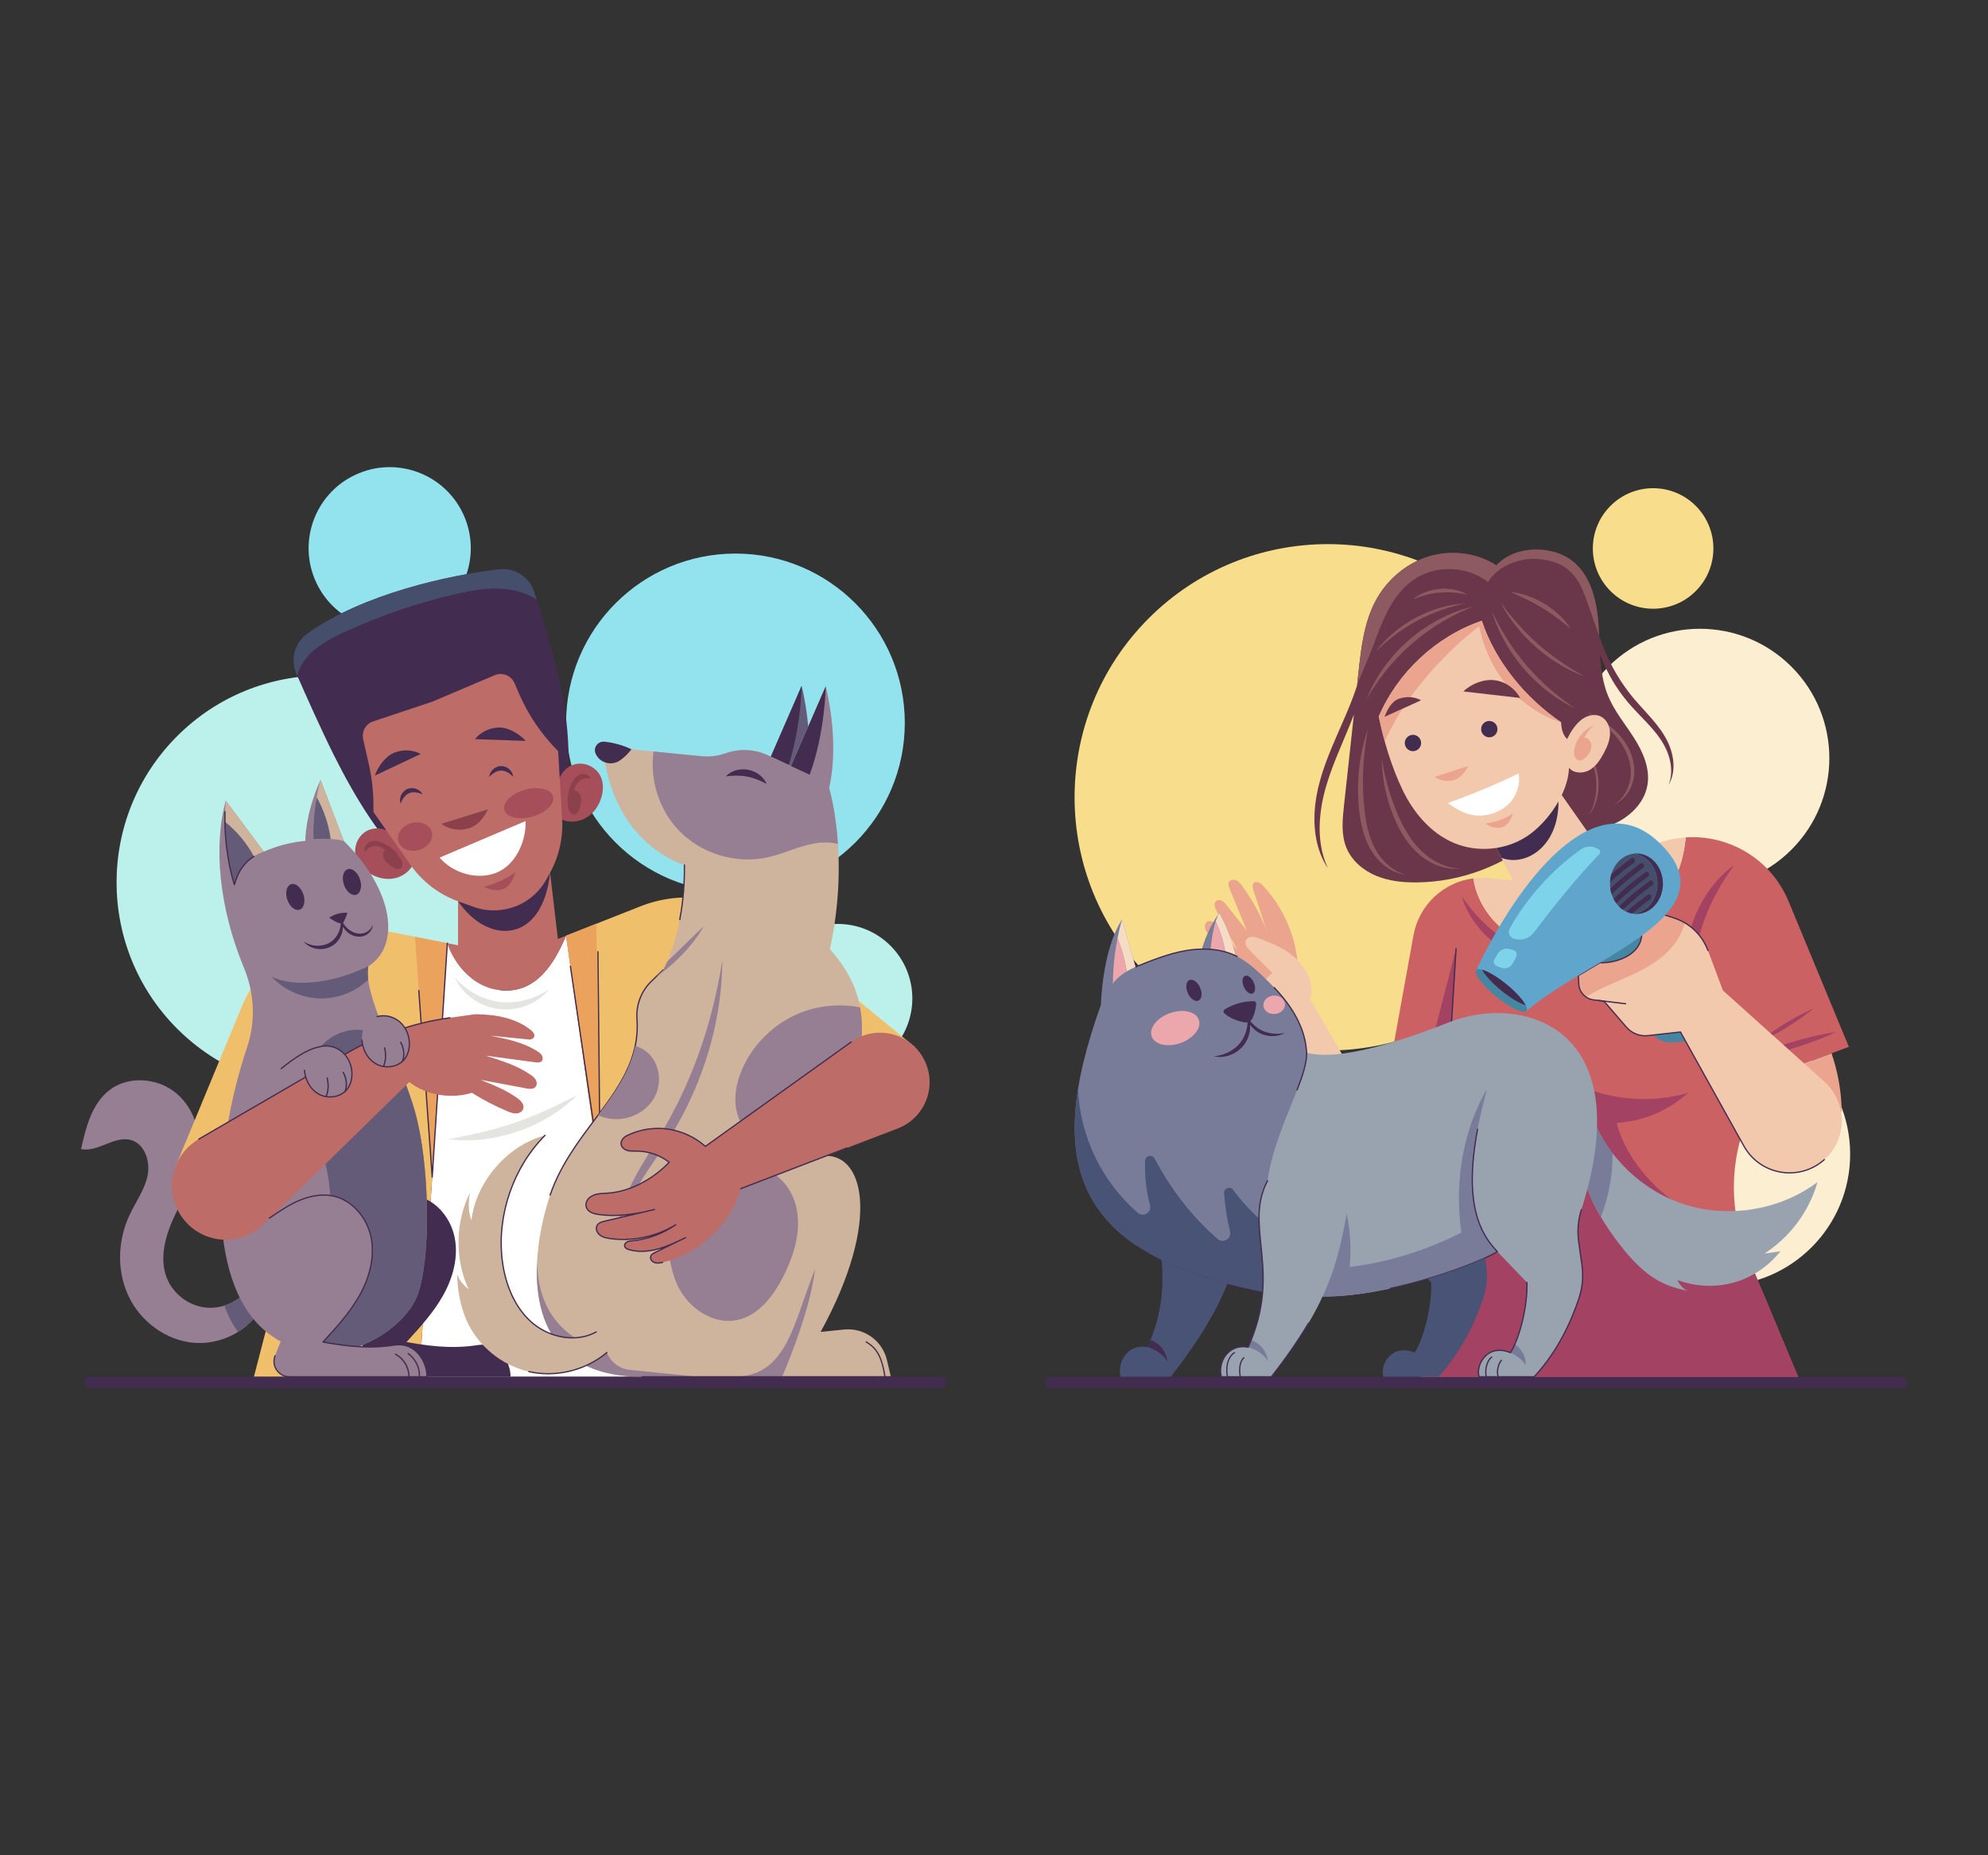 <?xml version="1.0" encoding="utf-8"?>
<!-- Generator: Adobe Illustrator 27.5.0, SVG Export Plug-In . SVG Version: 6.00 Build 0)  -->
<svg version="1.1" xmlns="http://www.w3.org/2000/svg" xmlns:xlink="http://www.w3.org/1999/xlink" x="0px" y="0px"
	 viewBox="0 -100 750 700" style="enable-background:new 0 0 750 500;" xml:space="preserve">

<rect x="0" y="-100" width="750" height="700" fill="#333333" stroke="none"/>

<g id="OBJECTS">
	<g>
		<g>
			
				<ellipse transform="matrix(0.707 -0.707 0.707 0.707 -128.96 154.555)" style="fill:#BCF0EB;" cx="122.085" cy="232.946" rx="78.08" ry="78.08"/>
			<circle style="fill:#93E3EF;" cx="277.457" cy="172.755" r="63.893"/>
			
				<ellipse transform="matrix(0.707 -0.707 0.707 0.707 -103.078 304.59)" style="fill:#BCF0EB;" cx="316.134" cy="276.721" rx="28.128" ry="28.128"/>
			
				<ellipse transform="matrix(0.924 -0.383 0.383 0.924 -29.715 64.379)" style="fill:#93E3EF;" cx="146.969" cy="106.884" rx="30.582" ry="30.582"/>
		</g>
		<g>
			<g>
				<g>
					<path style="fill:#967F92;" d="M99.123,392.515c-4.698,9.401-15.639,15.052-26.107,14.119s-19.987-8.048-24.5-17.539
						c-4.513-9.491-4.15-20.993,0.289-30.518c2.32-4.977,5.709-9.55,6.853-14.921c1.144-5.371-1.006-12.09-6.306-13.527
						c-6.292-1.707-12.372,4.714-18.767,3.448c1.811-8.23,4.047-17.154,10.728-22.29c7.252-5.574,18.374-4.612,25.334,1.323
						c6.96,5.935,9.758,15.93,8.074,24.921c-1.455,7.769-5.815,14.625-9.116,21.807c-3.301,7.182-5.569,15.555-2.654,22.902
						c2.427,6.118,8.507,10.616,15.067,11.149c6.56,0.532,13.286-2.927,16.668-8.573C96.227,387.035,97.585,390.296,99.123,392.515z
						"/>
				</g>
				<g>
					<path style="fill:#645B79;" d="M99.123,392.515c-1.539-2.219-2.897-5.48-4.435-7.699c-2.226,3.716-5.902,6.475-10.024,7.782
						c1.193,3.551,2.929,6.917,5.147,9.937C93.747,400.089,97.047,396.67,99.123,392.515z"/>
				</g>
			</g>
			<g>
				<g>
					<g>
						<path style="fill:#FFFFFF;" d="M237.021,419.459l-23.457-166.415c-2.817,6.28-8.834,20.693-22.56,20.693
							c-13.726,0-20.749-12.609-22.235-17.876l-10.583,163.598H237.021z"/>
					</g>
					<g>
						<g>
							<path style="fill:#E4E4E0;" d="M207.128,273.273c-2.369,1.58-5.236,3.028-8.448,3.922c-3.202,0.902-6.73,1.251-10.169,0.832
								c-3.437-0.427-6.777-1.62-9.664-3.271c-2.899-1.646-5.33-3.745-7.246-5.852c1.154,2.597,3.225,5.361,6.122,7.545
								c2.877,2.191,6.566,3.788,10.457,4.267c3.891,0.478,7.857-0.177,11.179-1.606
								C202.699,277.693,205.378,275.513,207.128,273.273z"/>
						</g>
					</g>
					<g>
						<g>
							<path style="fill:#E4E4E0;" d="M217.796,313.13c-3.256,1.689-6.954,3.593-10.962,5.415
								c-4.005,1.828-8.316,3.574-12.712,5.082c-4.399,1.499-8.877,2.758-13.162,3.765c-4.285,1.013-8.375,1.772-11.983,2.43
								c3.628,0.504,7.895,0.612,12.414,0.148c4.517-0.456,9.277-1.482,13.859-3.045c4.579-1.57,8.971-3.673,12.822-6.078
								C211.928,318.448,215.236,315.75,217.796,313.13z"/>
						</g>
					</g>
				</g>
				<g>
					<g>
						<path style="fill:#BD6C67;" d="M191.004,273.737c13.726,0,19.743-14.413,22.56-20.693l-3.09,1.221l-2.946-25.013l-34.72,5.7
							v21.707l-4.039-0.798C170.255,261.128,177.278,273.737,191.004,273.737z"/>
					</g>
					<g>
						<path style="fill:#422C4F;" d="M207.529,229.252c-2.788,26.86-23.459,27.407-34.636,10.841l-0.084-5.141L207.529,229.252z"/>
					</g>
				</g>
				<g>
					<g>
						<g>
							<path style="fill:#422C4F;" d="M154.893,226.345c-10.694-8.381-21.188-25.948-28.85-41.27
								c-4.764-9.528-10.546-22.48-14.238-30.915c-2.359-5.389-0.641-11.708,4.151-15.119
								c21.049-14.983,53.342-21.996,72.277-24.247c5.867-0.698,11.407,2.836,13.265,8.445c4.285,12.935,8.452,27.085,10.64,38.614
								c2.727,14.365,3.606,32.089-0.066,47.168L154.893,226.345z"/>
						</g>
						<g>
							<path style="fill:#454F6B;" d="M130.027,138.455c13.343-6.164,27.322-10.949,41.643-14.253
								c6.254-1.443,12.682-2.61,19.065-1.942c4.136,0.433,8.278,1.733,11.746,3.976c-0.326-1.005-0.654-2.006-0.982-2.998
								c-1.858-5.609-7.398-9.143-13.265-8.445c-18.934,2.252-51.227,9.264-72.277,24.247c-4.792,3.411-6.51,9.73-4.151,15.119
								c0.1,0.228,0.207,0.472,0.31,0.707c0.691-2.472,1.96-4.831,3.605-6.785C119.452,143.646,124.765,140.886,130.027,138.455z"/>
						</g>
					</g>
					<g>
						<g>
							<path style="fill:#A64F5A;" d="M210.484,208.367c2.944,2.102,7.108,2.113,10.292,0.394c3.184-1.719,5.389-4.969,6.268-8.479
								c0.6-2.396,0.611-5.012-0.416-7.258c-1.587-3.471-5.748-5.546-9.475-4.726c-3.727,0.82-6.633,4.451-6.616,8.267
								C210.552,200.157,210.441,204.776,210.484,208.367z"/>
						</g>
						<g>
							<path style="fill:#8C404C;" d="M222.854,193.738c-0.522-1.49-2.481-2.081-3.965-1.544c-1.484,0.537-2.527,1.886-3.245,3.292
								c-1.467,2.874-1.898,6.262-1.199,9.412c0.239,1.077,0.828,2.313,1.927,2.409c0.669,0.058,1.307-0.366,1.691-0.917
								c0.384-0.551,0.561-1.216,0.731-1.867c0.318-1.223,0.631-2.499,0.383-3.738c-0.248-1.239-1.231-2.427-2.494-2.476
								c-0.081-1.349,0.938-2.798,1.934-3.711C219.612,193.684,221.517,193.541,222.854,193.738z"/>
						</g>
					</g>
					<g>
						<g>
							<path style="fill:#A64F5A;" d="M156.544,224.299c-0.842,3.518-3.978,6.259-7.508,7.051c-3.53,0.792-7.327-0.214-10.294-2.285
								c-2.025-1.414-3.75-3.381-4.448-5.75c-1.08-3.66,0.699-7.957,4.049-9.784c3.351-1.827,7.925-0.994,10.417,1.897
								C151.106,218.148,154.221,221.56,156.544,224.299z"/>
						</g>
						<g>
							<path style="fill:#8C404C;" d="M137.611,221.376c-0.583-1.467,0.507-3.198,1.979-3.767c1.472-0.569,3.144-0.235,4.608,0.355
								c2.992,1.206,5.542,3.48,7.081,6.316c0.526,0.97,0.893,2.289,0.126,3.082c-0.467,0.483-1.227,0.582-1.878,0.417
								c-0.651-0.164-1.222-0.549-1.776-0.929c-1.043-0.714-2.116-1.471-2.742-2.569c-0.626-1.098-0.664-2.639,0.257-3.505
								c-0.824-1.071-2.543-1.496-3.894-1.532C140.022,219.208,138.491,220.35,137.611,221.376z"/>
						</g>
					</g>
					<g>
						<path style="fill:#BD6C67;" d="M137.005,178.894l2.161,9.572c1.144,5.065,1.721,10.241,1.721,15.433v2.482l14.006,19.963
							c4.44,6.328,10.726,11.13,18,13.748l5.761,2.074c4.549,1.638,9.503,1.775,14.136,0.392l0,0
							c5.707-1.704,10.513-5.589,13.374-10.813l1.366-2.494c3.386-6.183,4.961-13.195,4.544-20.232l-1.517-25.621l0,0
							c-6.326-6.326-11.382-13.804-14.895-22.032l-1.527-3.577c-1.245-2.915-4.615-4.272-7.532-3.032l-23.45,9.966l-22.36,7.453
							C137.992,173.111,136.355,176.015,137.005,178.894z"/>
					</g>
					<g>
						<path style="fill:#422C4F;" d="M198.342,179.544c-6.383-0.223-12.767-0.446-19.15-0.669c2.237-2.737,5.52-4.291,9.054-4.379
							C191.781,174.407,195.971,176.922,198.342,179.544z"/>
					</g>
					<g>
						<g>
							<path style="fill:#422C4F;" d="M193.601,193.089c-0.066-0.85-0.465-1.85-1.261-2.656c-0.78-0.804-1.983-1.403-3.284-1.391
								c-1.3,0.014-2.49,0.634-3.256,1.451c-0.782,0.819-1.166,1.824-1.22,2.675c1.118-1.276,2.792-2.42,4.493-2.432
								C190.773,190.713,192.465,191.828,193.601,193.089z"/>
						</g>
					</g>
					<g>
						<path style="fill:#422C4F;" d="M141.412,192.65c5.774-2.731,11.548-5.463,17.322-8.194c-3.138-1.628-6.768-1.755-10.048-0.438
							S142.553,189.304,141.412,192.65z"/>
					</g>
					<g>
						<g>
							<path style="fill:#422C4F;" d="M151.127,203.212c-0.276-0.807-0.306-1.883,0.107-2.938c0.398-1.047,1.266-2.074,2.465-2.577
								c1.2-0.502,2.538-0.403,3.565,0.044c1.042,0.442,1.792,1.213,2.179,1.974c-1.532-0.729-3.521-1.118-5.089-0.455
								C152.784,199.911,151.671,201.605,151.127,203.212z"/>
						</g>
					</g>
					<g>
						<path style="fill:#8C404C;" d="M184.069,205.371c-5.858,1.817-11.716,3.634-17.574,5.452c2.857,2.123,6.65,2.699,10.092,1.794
							C180.03,211.712,182.625,208.624,184.069,205.371z"/>
					</g>
					<g>
						<path style="fill:#FFFFFF;" d="M198.275,209.782c-10.813,4.6-21.625,9.199-32.438,13.798
							c5.08,5.892,14.122,8.566,21.363,5.724C194.442,226.462,198.56,217.556,198.275,209.782z"/>
					</g>
					<g>
						<path style="fill:#A64F5A;" d="M194.447,229.077c-3.556,2.593-7.638,4.462-11.924,5.462c2.264,1.258,5.046,1.81,7.452,0.85
							C192.381,234.428,193.671,231.549,194.447,229.077z"/>
					</g>
					<path style="fill:#A64F5A;" d="M208.649,200.483c0.783,2.803-2.695,6.224-7.768,7.641c-5.073,1.417-9.82,0.293-10.603-2.51
						c-0.783-2.803,2.695-6.224,7.768-7.641C203.119,196.556,207.866,197.68,208.649,200.483z"/>
					<path style="fill:#A64F5A;" d="M162.898,213.88c0.783,2.803-1.408,5.864-4.893,6.838c-3.485,0.974-6.945-0.509-7.728-3.312
						c-0.783-2.803,1.408-5.864,4.893-6.838C158.655,209.595,162.115,211.078,162.898,213.88z"/>
				</g>
				<g>
					<g>
						<path style="fill:#F0BF6C;" d="M144.752,251.113c-22.387-4.425-44.786,7.565-53.521,28.648l-25.167,60.75l42.782,12.281
							l15.907-45.059l-28.96,111.726h62.393l10.583-163.598L144.752,251.113z"/>
					</g>
					<g>
						<polygon style="fill:#EBA25D;" points="168.769,255.86 156.544,253.444 163.061,344.102 						"/>
					</g>
					<g>
						<path style="fill:#422C4F;" d="M163.061,344.341c-0.125,0-0.23-0.097-0.239-0.223l-5.058-70.366
							c-0.009-0.132,0.09-0.246,0.222-0.255c0.128-0.022,0.246,0.09,0.256,0.222l4.806,66.868l5.482-84.743
							c0.009-0.132,0.134-0.242,0.254-0.223c0.132,0.008,0.232,0.122,0.223,0.254l-5.708,88.242
							c-0.008,0.125-0.112,0.224-0.238,0.224C163.061,344.341,163.061,344.341,163.061,344.341z"/>
					</g>
				</g>
				<g>
					<g>
						<path style="fill:#F0BF6C;" d="M345.216,295.093l-55.67-45.629c-13.439-11.015-31.791-13.885-47.952-7.499l-28.031,11.078l0,0
							l23.457,166.415h54.695l-22.345-132.475l27.998,23.173L345.216,295.093z"/>
					</g>
					<g>
						<polygon style="fill:#EBA25D;" points="213.564,253.043 226.399,344.102 224.984,248.53 						"/>
					</g>
					<g>
						<path style="fill:#422C4F;" d="M226.399,341.021c-0.118,0-0.219-0.086-0.237-0.205l-11.212-76.223
							c-0.019-0.131,0.072-0.253,0.202-0.271c0.135-0.019,0.253,0.07,0.272,0.202l10.7,72.745l-0.785-78.195
							c-0.001-0.133,0.105-0.241,0.237-0.242c0.001,0,0.001,0,0.002,0c0.131,0,0.238,0.106,0.239,0.237l0.82,81.711
							c0.001,0.126-0.095,0.232-0.221,0.241C226.411,341.021,226.405,341.021,226.399,341.021z"/>
					</g>
				</g>
			</g>
			<g>
				<path style="fill:#422C4F;" d="M133.126,359.618c3.628-2.496,7.288-5.01,11.347-6.716c4.06-1.705,8.601-2.564,12.901-1.613
					c7.323,1.619,12.781,8.447,14.19,15.814c1.408,7.366-0.709,15.057-4.368,21.604c-3.659,6.547-8.778,12.138-13.849,17.663
					c12.069,2.147,19.24,2.316,27.045,1.119c7.805-1.197,12.225,6.225,12.225,11.971h-51.928c-4.09,0-6.898-4.116-5.406-7.924
					l2.115-5.399C109.433,379.477,133.126,359.618,133.126,359.618z"/>
			</g>
			<g>
				<g>
					<g>
						<path style="fill:#645B79;" d="M289.339,188.858l7.037,3.271l7.328,5.048c4.15-17.952-1.277-38.382-1.277-38.382
							L289.339,188.858"/>
					</g>
					<g>
						<path style="fill:#422C4F;" d="M289.339,188.858l7.037,3.271c5.892-16.097,6.051-33.334,6.051-33.334L289.339,188.858z"/>
					</g>
				</g>
				<g>
					<path style="fill:#CEB49D;" d="M250.218,265.916l-4.47,4.323c-3.821,3.695-5.815,8.894-5.437,14.196
						c1.875,26.286-23.36,39.364-32.782,66.459c-8.385,25.151-11.577,68.564,34.709,68.564s93.849,0,93.849,0l-1.46-6.255
						c-1.721-7.376-8.651-12.327-16.186-11.565l-8.849,0.895c23.303-42.45,16.28-68.729,0-66.283
						c25.432-46.364,14.684-65.219,3.511-78.151c7.661-35.278-0.319-60.739-0.319-60.739c4.15-17.952-1.277-38.382-1.277-38.382
						l-13.088,30.063l-8.811-4.096c-4.991-2.32-10.694-2.584-15.878-0.734l0,0c-2.917,1.041-6.029,1.423-9.112,1.117l-37.163-3.686
						c3.449,37.348,30.742,44.702,30.742,44.702C258.518,251.711,250.218,265.916,250.218,265.916z"/>
				</g>
				<g>
					<path style="fill:#422C4F;" d="M207.529,351.134c-0.026,0-0.052-0.005-0.079-0.013c-0.125-0.044-0.191-0.181-0.148-0.305
						c3.929-11.299,10.523-20.066,16.9-28.544c8.722-11.597,16.959-22.55,15.87-37.82c-0.383-5.385,1.624-10.628,5.51-14.384
						l4.47-4.323c0.095-0.092,0.248-0.09,0.338,0.006c0.092,0.095,0.089,0.247-0.006,0.339l-4.47,4.324
						c-3.783,3.658-5.738,8.763-5.365,14.007c1.102,15.448-7.189,26.471-15.965,38.14c-6.354,8.449-12.925,17.186-16.829,28.414
						C207.72,351.072,207.628,351.134,207.529,351.134z"/>
				</g>
				<g>
					<path style="fill:#422C4F;" d="M256.454,247.191c-0.015,0-0.03-0.001-0.045-0.004c-0.13-0.025-0.215-0.15-0.19-0.28
						c1.245-6.521,1.831-13.438,1.741-20.559c-0.002-0.132,0.104-0.24,0.237-0.242c0.001,0,0.002,0,0.003,0
						c0.131,0,0.238,0.105,0.239,0.237c0.09,7.152-0.498,14.101-1.749,20.654C256.667,247.111,256.566,247.191,256.454,247.191z"/>
				</g>
				<g>
					<path style="fill:#967F92;" d="M228.959,410.297c-23.816-7.16-26.052-24.587-26.346-34.153
						c-1.092,21.608,6.896,43.314,39.625,43.314c7.064,0,14.158,0,21.108,0l-25.751-2.594
						C233.71,416.473,230.374,413.936,228.959,410.297z"/>
				</g>
				<g>
					<g>
						<path style="fill:#967F92;" d="M232.827,368.403c0.394-3.952,1.514-8.056,3.241-12.123c1.702-4.083,4.084-8.098,6.678-12.161
							c2.616-4.059,5.517-8.143,8.331-12.45c2.807-4.319,5.461-8.867,7.803-13.559c4.682-9.394,8.195-19.35,10.431-28.936
							c1.102-4.798,1.894-9.5,2.423-13.989c0.523-4.492,0.718-8.777,0.758-12.739c-0.66,3.913-1.392,8.104-2.366,12.47
							c-0.981,4.364-2.138,8.909-3.516,13.54c-2.791,9.252-6.5,18.828-11.064,27.99c-2.288,4.582-4.796,9.032-7.422,13.356
							c-2.64,4.324-5.374,8.575-7.773,12.878c-2.38,4.31-4.497,8.653-5.813,13.041C233.193,360.09,232.597,364.442,232.827,368.403z
							"/>
					</g>
				</g>
				<g>
					<g>
						<path style="fill:#967F92;" d="M265.5,249.508c-3.229,2.957-7.19,6.94-11.228,10.845c-0.851,0.828-1.704,1.65-2.551,2.465
							c-0.887,2.04-1.503,3.098-1.503,3.098l-2.812,2.719c2.765-1.873,5.656-4.2,8.315-6.788
							C259.833,257.873,263.361,253.325,265.5,249.508z"/>
					</g>
				</g>
				<g>
					<path style="fill:#CEB49D;" d="M228.959,410.297c-7.988,6.777-19.228,9.53-29.444,7.213
						c-10.216-2.318-19.167-9.651-23.449-19.212c-2.403-5.366-3.501-11.732-3.619-17.61c0.781,2.317,2.434,4.204,4.339,5.738
						c-5.269-11.259-5.059-25.283,0.521-36.391c-0.677,3.507-0.698,7.12,0.562,10.462c1.606-14.57,13.585-28.36,27.752-32.123
						c-12.051,12.137-18.178,29.904-16.17,46.89c1.037,8.77,4.358,17.604,10.941,23.49c6.583,5.886,16.831,8.11,24.528,3.782
						C226.696,404.135,229.274,407.928,228.959,410.297z"/>
				</g>
				<g>
					<path style="fill:#422C4F;" d="M206.778,418.552c-2.462,0-4.918-0.265-7.316-0.809c-0.129-0.03-0.21-0.158-0.181-0.287
						c0.03-0.128,0.156-0.206,0.286-0.18c10.122,2.299,21.323-0.447,29.236-7.161c0.102-0.085,0.253-0.072,0.337,0.027
						c0.086,0.101,0.073,0.253-0.028,0.338C222.963,415.698,214.852,418.552,206.778,418.552z"/>
				</g>
				<g>
					<path style="fill:#422C4F;" d="M215.927,405.01c-5.487,0-11.255-2.109-15.695-6.078c-5.931-5.303-9.844-13.698-11.02-23.64
						c-2.003-16.94,4.219-34.983,16.238-47.087c0.093-0.094,0.245-0.094,0.339-0.002c0.094,0.094,0.094,0.245,0.001,0.339
						c-11.918,12.003-18.088,29.896-16.102,46.694c1.162,9.825,5.02,18.114,10.863,23.339c6.918,6.186,17.118,7.762,24.252,3.752
						c0.115-0.064,0.261-0.024,0.326,0.092c0.065,0.115,0.024,0.261-0.091,0.325C222.322,404.271,219.173,405.009,215.927,405.01z"
						/>
				</g>
				<g>
					<path style="fill:#422C4F;" d="M238.205,182.709c-2.876-1.436-6.596-2.494-10.145-2.869c-2.46-0.26-4.367,2.206-3.376,4.474
						c0.015,0.033,0.029,0.066,0.044,0.099c1.542,3.439,5.916,4.651,9.05,2.559C236.571,185.106,238.205,182.709,238.205,182.709z"
						/>
				</g>
				<g>
					<path style="fill:#967F92;" d="M255.784,385.328c4.022,8.336,13.348,14.635,22.4,12.704
						c8.067-1.721,13.622-9.091,17.357-16.446c4.826-9.502,7.842-21.04,3.289-30.676c-4-8.467-13.888-13.721-23.144-12.299
						c-9.228,1.418-16.834,9.993-20.933,18.004C250.577,364.775,251.95,377.383,255.784,385.328z"/>
				</g>
				<g>
					<g>
						<path style="fill:#967F92;" d="M256.022,213.26c8.423,8.84,21.591,12.862,33.517,10.238c5.872-1.292,11.355-4.051,17.26-5.184
							c3.037-0.583,6.337-0.617,9.335,0.124c-0.865-13.142-3.349-21.078-3.349-21.078c4.15-17.952-1.277-38.382-1.277-38.382
							l-13.088,30.063l-8.811-4.097c-4.991-2.32-10.694-2.584-15.878-0.733l0,0c-2.917,1.041-6.029,1.423-9.112,1.117l-18.063-1.791
							C245.096,194.176,248.597,205.469,256.022,213.26z"/>
					</g>
					<g>
						<path style="fill:#967F92;" d="M301.421,282.353c-9.456,3.914-17.292,11.594-21.395,20.97
							c-2.534,5.79-3.641,12.53-1.37,18.428c2.627,6.822,9.527,11.436,16.749,12.567c5.475,0.857,11.072-0.064,16.295-2.011
							c12.541-24.036,14.965-40.332,12.79-52.22C316.797,278.6,308.665,279.354,301.421,282.353z"/>
					</g>
					<g>
						<path style="fill:#967F92;" d="M246.911,314.014c2.675-4.937,2.18-11.524-1.506-15.759c-1.516-1.742-3.554-2.985-5.762-3.66
							c-2.006,9.743-7.749,17.82-14.064,26.241c2.379,0.984,4.939,1.503,7.515,1.424
							C238.706,322.088,244.235,318.951,246.911,314.014z"/>
					</g>
				</g>
				<g>
					<g>
						<path style="fill:#422C4F;" d="M289.183,195.759c-0.446-1.15-1.311-2.35-2.526-3.318c-1.208-0.971-2.762-1.702-4.415-2.008
							c-1.653-0.307-3.365-0.182-4.841,0.29c-1.481,0.467-2.719,1.277-3.548,2.19c2.452-0.304,5.24-0.432,7.915,0.074
							C284.447,193.476,287.004,194.595,289.183,195.759z"/>
					</g>
				</g>
				<g>
					<path style="fill:#422C4F;" d="M298.42,189.041l7.037,3.271c5.892-16.097,6.051-33.334,6.051-33.334L298.42,189.041z"/>
				</g>
				<g>
					<path style="fill:#967F92;" d="M276.637,419.459c20.353,0,22.502-19.871,30.881-40.7c-1.915,16.759-12.449,40.7-12.449,40.7
						H276.637z"/>
				</g>
				<g>
					<g>
						<path style="fill:#422C4F;" d="M336.088,419.698h-93.85c-0.132,0-0.239-0.107-0.239-0.239s0.107-0.239,0.239-0.239h93.85
							c0.132,0,0.239,0.108,0.239,0.239S336.22,419.698,336.088,419.698z"/>
					</g>
					<g>
						<path style="fill:#422C4F;" d="M333.853,419.698c-0.117,0-0.219-0.086-0.237-0.205c-1.336-9.242-4.346-11.254-6.544-12.723
							l-0.417-0.281c-0.109-0.075-0.137-0.224-0.063-0.333c0.076-0.108,0.225-0.137,0.333-0.062l0.413,0.278
							c2.272,1.52,5.385,3.6,6.752,13.053c0.019,0.131-0.072,0.253-0.203,0.271C333.875,419.697,333.864,419.698,333.853,419.698z"
							/>
					</g>
				</g>
			</g>
			<g>
				<g>
					<path style="fill:#BD6C67;" d="M321.142,293.132l-55.043,39.42c-3.787-3.435-8.754-5.7-13.806-6.49
						c-5.355-0.838-10.964,0.021-15.817,2.44c-0.678,0.338-1.289,0.825-1.702,1.46c-1.287,1.979,0.229,3.628,1.873,4.111
						c1.153,0.339,2.381,0.241,3.583,0.247c4.39,0.024,8.758,1.527,12.233,4.21c-6.03,6.315-14.671,11.146-23.387,11.674
						c-2.246,0.136-4.605,0.078-6.488,1.514c-1.036,0.79-1.699,2.051-1.487,3.336c0.358,2.168,2.71,2.907,4.733,3.186
						c7.032,0.972,14.199-0.132,21.079-1.88c-6.263,1.463-12.525,2.926-18.788,4.389c-1.271,0.297-2.68,0.682-3.066,2.155
						c-0.211,0.804,0.02,1.67,0.519,2.335c1.071,1.43,2.834,1.83,4.512,2.068c8.544,1.213,17.493-0.662,24.832-5.202
						c-4.861,3.392-10.605,5.508-16.505,6.081c-0.637,0.062-1.295,0.112-1.863,0.407c-0.567,0.296-1.023,0.913-0.914,1.544
						c0.135,0.777,0.994,1.178,1.754,1.391c3.57,1,7.407,0.672,10.979-0.319c3.572-0.99,6.931-2.617,10.266-4.234
						c-3.85,1.874-7.7,3.748-11.549,5.622c-0.768,0.374-1.607,0.817-1.659,1.818c-0.035,0.682,0.372,1.318,0.95,1.681
						c1.09,0.685,2.392,0.473,3.59,0.2c13.826-3.155,25.556-14.212,29.52-27.829l59.217-22.701
						c10.424-3.996,15.04-16.181,9.881-26.081h0C343.337,289.61,330.381,286.516,321.142,293.132z"/>
				</g>
				<g>
					<path style="fill:#422C4F;" d="M279.491,348.707c-0.096,0-0.187-0.058-0.223-0.153c-0.047-0.124,0.014-0.262,0.138-0.31
						l40.101-15.372c0.122-0.05,0.262,0.014,0.309,0.137c0.047,0.123-0.014,0.262-0.138,0.31l-40.101,15.372
						C279.549,348.702,279.52,348.707,279.491,348.707z"/>
				</g>
				<g>
					<path style="fill:#422C4F;" d="M248.126,376.796c-0.645,0-1.285-0.127-1.872-0.496c-0.693-0.437-1.1-1.163-1.062-1.897
						c0.062-1.178,1.104-1.685,1.793-2.02l2.706-1.318c-0.415,0.134-0.833,0.259-1.254,0.376c-4.085,1.13-7.821,1.237-11.108,0.318
						c-1.152-0.322-1.799-0.854-1.925-1.581c-0.137-0.791,0.442-1.486,1.039-1.797c0.578-0.302,1.225-0.364,1.85-0.424l0.101-0.01
						c2.552-0.248,5.065-0.781,7.488-1.582c-5.129,1.492-10.583,1.922-15.826,1.178c-1.773-0.251-3.566-0.688-4.67-2.161
						c-0.568-0.758-0.777-1.708-0.558-2.539c0.438-1.671,2.126-2.067,3.243-2.328l8.392-1.961c-3.853,0.411-7.354,0.38-10.662-0.077
						c-2.972-0.411-4.633-1.55-4.936-3.384c-0.214-1.296,0.391-2.663,1.578-3.567c1.724-1.314,3.816-1.419,5.838-1.521
						c0.261-0.013,0.521-0.026,0.78-0.042c8-0.484,16.595-4.743,23.042-11.408c-3.407-2.557-7.613-3.975-11.876-3.998
						c-0.233,0.001-0.463,0.002-0.695,0.004c-0.977,0.013-1.989,0.022-2.954-0.26c-1.126-0.331-2.036-1.108-2.376-2.027
						c-0.29-0.783-0.161-1.628,0.37-2.446c0.409-0.628,1.03-1.161,1.796-1.544c4.884-2.434,10.551-3.309,15.961-2.462
						c5.163,0.808,10.051,3.085,13.786,6.42l54.886-39.308c0.107-0.076,0.256-0.053,0.334,0.055
						c0.077,0.108,0.052,0.257-0.055,0.334l-55.043,39.421c-0.091,0.065-0.217,0.059-0.3-0.017
						c-3.685-3.343-8.544-5.628-13.682-6.431c-5.309-0.832-10.877,0.027-15.674,2.417c-0.69,0.345-1.247,0.821-1.608,1.378
						c-0.452,0.695-0.56,1.374-0.322,2.017c0.288,0.78,1.078,1.444,2.062,1.733c0.896,0.264,1.871,0.256,2.814,0.241
						c0.234-0.002,0.468-0.004,0.703-0.004c4.456,0.024,8.852,1.538,12.378,4.259c0.054,0.042,0.087,0.104,0.093,0.172
						c0.005,0.067-0.019,0.134-0.066,0.183c-6.549,6.86-15.351,11.251-23.545,11.749c-0.26,0.015-0.523,0.028-0.786,0.042
						c-1.949,0.097-3.966,0.198-5.572,1.423c-1.046,0.796-1.58,1.986-1.396,3.107c0.265,1.604,1.789,2.609,4.529,2.988
						c5.113,0.708,10.705,0.381,17.376-1.031l3.616-0.845c0.131-0.034,0.256,0.049,0.287,0.176c0.031,0.128-0.046,0.257-0.174,0.289
						c-1.243,0.316-2.45,0.598-3.623,0.846l-15.169,3.543c-1.381,0.324-2.552,0.696-2.889,1.984
						c-0.181,0.692-0.002,1.488,0.479,2.131c1.048,1.399,2.797,1.753,4.354,1.974c8.435,1.195,17.428-0.686,24.672-5.169
						c0.108-0.068,0.254-0.036,0.326,0.072c0.071,0.108,0.043,0.254-0.063,0.328c-4.912,3.428-10.658,5.545-16.618,6.123
						l-0.101,0.009c-0.579,0.056-1.178,0.113-1.674,0.372c-0.462,0.24-0.881,0.76-0.789,1.29c0.115,0.659,0.924,1.017,1.583,1.201
						c3.202,0.898,6.854,0.789,10.851-0.318c3.564-0.988,6.951-2.631,10.226-4.219c0.12-0.059,0.262-0.008,0.32,0.11
						s0.008,0.262-0.111,0.32h0c0,0.001-0.001,0.001-0.002,0.002l-11.547,5.621c-0.809,0.393-1.481,0.786-1.525,1.614
						c-0.028,0.561,0.293,1.123,0.839,1.466c1.021,0.642,2.244,0.436,3.409,0.169c0.131-0.029,0.258,0.051,0.287,0.181
						c0.029,0.129-0.051,0.257-0.18,0.287C249.421,376.668,248.771,376.796,248.126,376.796z"/>
				</g>
			</g>
			<g>
				<g>
					<path style="fill:#967F92;" d="M115.193,217.263c-5.396,0.5-10.71,1.881-15.666,4.072l-14.343-19.263
						c-4.721,17.18-2.544,40.471,6.882,63.177c3.951,9.518,4.431,20.132,1.144,29.899c-12.217,36.31-16.547,87.984,7.296,107.392
						c23.383,18.594,52.112,0.16,57.14-14.205c5.028-14.365,4.501-49.079-1.102-68.951c-5.602-19.871-19.727-43.812-17.573-54.825
						c12.13-7.581,9.896-28.331-9.257-47.244l-8.778-23.063C115.03,207.18,115.193,217.263,115.193,217.263z"/>
				</g>
				<g>
					<g>
						<path style="fill:#CEB49D;" d="M85.184,202.073c-1.397,14.006,1.836,27.652,3.272,31.722
							c1.436-5.387,4.316-10.038,11.071-12.459L85.184,202.073z"/>
					</g>
					<g>
						<path style="fill:#645B79;" d="M84.847,210.04c0.117,10.928,2.448,20.467,3.609,23.755c1.137-4.263,3.186-8.061,7.337-10.662
							C93.077,218.088,89.327,213.611,84.847,210.04z"/>
					</g>
				</g>
				<g>
					<path style="fill:#422C4F;" d="M88.456,234.034c-0.101,0-0.192-0.064-0.226-0.16c-0.065-0.185-0.136-0.397-0.208-0.621
						l-0.044-0.137c-0.072-0.226-0.146-0.468-0.222-0.728l-0.023-0.081c-0.089-0.308-0.166-0.579-0.245-0.867
						c0-0.001-0.023-0.085-0.023-0.085c-0.084-0.31-0.17-0.639-0.256-0.982l-0.044-0.173c-0.187-0.749-0.371-1.542-0.547-2.359
						l-0.027-0.124c-0.091-0.426-0.182-0.871-0.273-1.329l-0.023-0.115c-0.192-0.983-0.37-1.987-0.531-2.987
						c0,0-0.01-0.059-0.01-0.06l-0.011-0.07c-0.18-1.125-0.34-2.26-0.476-3.372c-0.076-0.618-0.142-1.209-0.203-1.809l-0.012-0.115
						c-0.125-1.237-0.225-2.484-0.298-3.705l-0.008-0.135c-0.037-0.63-0.068-1.268-0.091-1.913l-0.002-0.081
						c-0.068-1.947-0.067-3.876,0.003-5.732c0.005-0.132,0.108-0.226,0.248-0.23c0.132,0.005,0.235,0.116,0.23,0.248
						c-0.07,1.844-0.071,3.761-0.003,5.697l-0.237,0.089l0.239-0.008c0.023,0.641,0.053,1.276,0.09,1.903l0.008,0.132
						c0.072,1.216,0.172,2.455,0.296,3.684l0.011,0.107c0.063,0.606,0.129,1.194,0.199,1.771c0.14,1.144,0.299,2.273,0.478,3.392
						l0.011,0.073c0.169,1.052,0.347,2.051,0.538,3.027l0.018,0.093c0.095,0.48,0.185,0.921,0.277,1.348l0.018,0.087
						c0.189,0.88,0.372,1.663,0.551,2.379l0.043,0.172c0.086,0.34,0.171,0.667,0.254,0.975l-0.208,0.146l0.231-0.063
						c0.078,0.285,0.153,0.553,0.228,0.808l0.037,0.13c0.076,0.258,0.149,0.496,0.219,0.719l0.004,0.012
						c0.065-0.216,0.136-0.439,0.212-0.673l0.093-0.282c0.176-0.517,0.346-0.971,0.52-1.388l0.028-0.064
						c0.216-0.508,0.426-0.957,0.646-1.382l0.052-0.104c0.244-0.465,0.508-0.919,0.786-1.348c0-0.001,0.049-0.074,0.049-0.075
						c0.604-0.923,1.292-1.772,2.049-2.525c0.853-0.845,1.783-1.579,2.794-2.213c0.113-0.07,0.26-0.036,0.33,0.076
						c0.07,0.112,0.036,0.26-0.076,0.33c-0.981,0.615-1.883,1.327-2.681,2.117c-0.761,0.758-1.429,1.581-2.014,2.476l-0.249-0.057
						l0.201,0.13c-0.269,0.417-0.526,0.858-0.764,1.311l-0.029,0.057c-0.236,0.458-0.44,0.896-0.631,1.344
						c0,0.001-0.024,0.055-0.025,0.057c-0.192,0.459-0.359,0.903-0.531,1.409l-0.091,0.276c-0.166,0.509-0.303,0.966-0.418,1.398
						c-0.027,0.102-0.117,0.174-0.222,0.178C88.462,234.034,88.459,234.034,88.456,234.034z"/>
				</g>
				<g>
					<g>
						<path style="fill:#CEB49D;" d="M120.936,194.252c-3.033,11.532-2.793,19.313-2.673,22.425
							c5.028-0.479,9.018-0.04,11.452,0.638L120.936,194.252z"/>
					</g>
					<g>
						<path style="fill:#645B79;" d="M118.263,216.677c2.427-0.231,4.606-0.245,6.491-0.125c-0.754-5.522-2.553-10.897-5.283-15.755
							C118.001,208.743,118.167,214.197,118.263,216.677z"/>
					</g>
				</g>
				<g>
					<g>
						<path style="fill:#422C4F;" d="M114.438,237.406c0.899,2.654,0.275,5.264-1.395,5.83c-1.67,0.566-3.752-1.127-4.652-3.781
							c-0.899-2.654-0.275-5.265,1.395-5.83C111.456,233.058,113.539,234.751,114.438,237.406z"/>
					</g>
					<g>
						<path style="fill:#422C4F;" d="M135.8,231.743c0.899,2.654,0.275,5.264-1.395,5.83c-1.67,0.566-3.752-1.127-4.652-3.781
							c-0.899-2.654-0.275-5.264,1.395-5.83C132.818,227.396,134.901,229.089,135.8,231.743z"/>
					</g>
					<g>
						<path style="fill:#422C4F;" d="M138.022,251.782c-1.262,0.621-2.799,0.638-4.202,0.154c-1.412-0.478-2.639-1.417-3.563-2.542
							c-0.395-0.474-0.732-0.976-1.039-1.481c-0.178-0.881-0.489-1.682-0.897-2.335c0.079,0.327-0.065,0.527-0.172,0.291
							c0.066,0.618,0.197,1.289,0.418,1.974c-0.003,0.963-0.135,1.956-0.449,2.933c-0.558,1.769-1.672,3.461-3.222,4.555
							c-1.554,1.089-3.523,1.563-5.377,1.49c-1.864-0.064-3.601-0.675-4.959-1.568c1.003,1.275,2.75,2.38,4.836,2.721
							c2.066,0.36,4.478-0.037,6.389-1.379c1.909-1.344,3.099-3.479,3.459-5.545c0.089-0.478,0.128-0.952,0.134-1.417
							c0.055,0.094,0.095,0.191,0.154,0.285c0.839,1.356,2.225,2.583,3.903,3.146c1.653,0.59,3.636,0.437,5.026-0.504
							c1.405-0.891,2.199-2.394,2.19-3.652C140.256,250.099,139.295,251.182,138.022,251.782z"/>
					</g>
					<g>
						<path style="fill:#422C4F;" d="M131.075,244.385c-2.412-0.132-4.861,0.527-6.881,1.852c1.58,1.108,3.101,2.135,5.024,2.293
							C129.952,247.434,130.732,245.659,131.075,244.385z"/>
					</g>
				</g>
				<g>
					<path style="fill:#645B79;" d="M102.461,268.509c4.822,5.234,11.942,8.275,19.058,8.21c6.417-0.058,12.759-2.67,17.41-7.083
						c-0.235-1.895-0.245-3.605,0.043-5.077C125.086,271.263,110.721,272.579,102.461,268.509z"/>
				</g>
				<g>
					<path style="fill:#645B79;" d="M156.544,319.384c-2.296-8.144-6.023-16.97-9.474-25.311c-2.136-2.033-4.513-3.726-7.295-4.694
						c-5.999-2.087-13.041-0.169-17.581,4.274c-6.798,6.652-6.951,16.791-4.988,25.496c1.503,6.665,3.96,13.082,5.537,19.729
						c3.338,14.073,2.6,29.089-2.104,42.766c-1.377,4.004-3.088,7.907-4.042,12.032c-0.954,4.125-1.099,8.592,0.609,12.466
						c0.693,1.571,1.745,3.011,3.028,4.166c17.558,1.061,33.756-11.526,37.413-21.974
						C162.673,373.97,162.146,339.256,156.544,319.384z"/>
				</g>
			</g>
			<g>
				<g>
					<path style="fill:#BD6C67;" d="M74.995,329.793l55.338-32.138c12.135-7.048,25.52-11.682,39.415-13.646l9.445-1.335
						c7.375,0,15.359,1.342,21.095,5.979c0.861,0.696,1.769,1.791,1.091,2.803c-0.384,0.573-1.101,0.827-1.787,0.758l-14.581-1.465
						c6.169,1.236,12.502,2.536,17.789,5.947c0.656,0.423,1.314,0.901,1.686,1.587c0.372,0.686,0.371,1.633-0.2,2.165
						c-0.584,0.544-1.492,0.473-2.283,0.367c-6.276-0.838-12.552-1.676-18.829-2.514c5.905,1.821,11.915,3.693,16.992,7.215
						c0.769,0.534,1.536,1.129,1.982,1.952c0.446,0.823,0.492,1.93-0.124,2.635c-0.804,0.918-2.247,0.772-3.446,0.548
						c-5.788-1.081-11.577-2.162-17.365-3.242c4.86,1.924,9.778,3.88,14.009,6.95c1.363,0.989,2.797,2.52,2.125,4.157
						c-0.311,0.757-1.03,1.279-1.825,1.477c-1.433,0.356-2.813-0.17-4.119-0.716c-4.637-1.939-9.11-4.27-13.355-6.96
						c-7.697,2.409-17.346,0.999-23.613-4.079l-54.976,53.731c-8.985,8.781-23.7,7.413-30.911-2.875l0,0
						C61.698,349.323,64.677,335.785,74.995,329.793z"/>
				</g>
				<g>
					<path style="fill:#422C4F;" d="M74.995,330.033c-0.082,0-0.163-0.043-0.207-0.119c-0.066-0.115-0.028-0.261,0.087-0.327
						l55.338-32.137c12.217-7.096,25.507-11.698,39.502-13.676c0.131-0.025,0.252,0.071,0.271,0.203
						c0.019,0.131-0.072,0.253-0.203,0.27c-13.933,1.971-27.165,6.552-39.329,13.617L75.115,330
						C75.077,330.022,75.036,330.033,74.995,330.033z"/>
				</g>
			</g>
			<g>
				<g>
					<g>
						<path style="fill:#967F92;" d="M119.69,312.479c3.476,2.251,8.658,1.786,11.232-1.458c1.224-1.542,1.794-3.535,1.85-5.503
							c0.088-3.129-1.136-6.318-3.454-8.422c-2.317-2.104-5.725-3.014-8.73-2.136C112.549,297.309,113.624,308.551,119.69,312.479z"
							/>
					</g>
					<g>
						<g>
							<path style="fill:#422C4F;" d="M124.529,314.112c-1.725,0-3.476-0.465-4.969-1.432c-2.794-1.81-4.681-5.205-4.925-8.861
								c-0.009-0.132,0.091-0.246,0.223-0.254c0.133-0.018,0.246,0.091,0.255,0.223c0.233,3.508,2.037,6.762,4.707,8.491
								c3.51,2.273,8.508,1.628,10.915-1.406c1.101-1.388,1.739-3.292,1.797-5.361c0.09-3.158-1.172-6.237-3.375-8.237
								c-0.903-0.819-2.002-1.471-3.179-1.884c-1.76-0.617-3.651-0.689-5.323-0.201c-4.963,0.887-10.624,5.115-14.453,8.22
								c-0.102,0.081-0.253,0.067-0.337-0.036c-0.083-0.103-0.067-0.253,0.036-0.337c3.869-3.138,9.598-7.413,14.645-8.314
								c1.742-0.51,3.736-0.436,5.59,0.214c1.237,0.434,2.393,1.119,3.343,1.981c2.305,2.094,3.626,5.311,3.532,8.606
								c-0.061,2.172-0.736,4.177-1.901,5.645C129.585,313.091,127.085,314.112,124.529,314.112z"/>
						</g>
						<g>
							<path style="fill:#422C4F;" d="M122.981,313.979c-0.035,0-0.07-0.008-0.104-0.023c-0.119-0.058-0.169-0.201-0.112-0.32
								c1.489-3.095,0.426-6.835,0.414-6.873c-0.037-0.127,0.036-0.26,0.163-0.297c0.128-0.037,0.26,0.036,0.297,0.163
								c0.046,0.16,1.125,3.957-0.443,7.215C123.156,313.93,123.07,313.979,122.981,313.979z"/>
						</g>
						<g>
							<path style="fill:#422C4F;" d="M130.176,312.059c-0.028,0-0.055-0.005-0.083-0.015c-0.124-0.045-0.188-0.183-0.142-0.307
								c1.358-3.694-0.657-6.957-0.678-6.989c-0.071-0.112-0.037-0.26,0.075-0.331c0.111-0.068,0.26-0.038,0.33,0.075
								c0.089,0.141,2.161,3.497,0.723,7.41C130.365,311.999,130.273,312.059,130.176,312.059z"/>
						</g>
					</g>
				</g>
				<g>
					<g>
						<path style="fill:#967F92;" d="M141.359,301.107c3.476,2.251,8.658,1.786,11.232-1.458c1.224-1.542,1.794-3.535,1.85-5.503
							c0.088-3.129-1.137-6.318-3.454-8.422c-2.317-2.104-5.725-3.014-8.73-2.136C134.217,285.937,135.292,297.179,141.359,301.107z
							"/>
					</g>
					<g>
						<g>
							<path style="fill:#422C4F;" d="M146.197,302.74c-1.725,0-3.475-0.465-4.969-1.432c-2.795-1.81-4.682-5.204-4.925-8.861
								c-0.009-0.132,0.091-0.246,0.223-0.254c0.133-0.017,0.246,0.091,0.255,0.223c0.233,3.508,2.037,6.762,4.707,8.491
								c3.509,2.272,8.507,1.628,10.915-1.406c1.101-1.387,1.74-3.291,1.798-5.361c0.089-3.158-1.173-6.238-3.376-8.237
								c-0.903-0.819-2.002-1.471-3.179-1.884c-1.761-0.618-3.65-0.689-5.323-0.201c-0.127,0.035-0.26-0.036-0.297-0.163
								c-0.037-0.127,0.036-0.26,0.163-0.297c1.767-0.515,3.761-0.44,5.615,0.208c1.237,0.434,2.393,1.12,3.342,1.981
								c2.305,2.093,3.626,5.31,3.533,8.606c-0.062,2.172-0.737,4.178-1.902,5.645C151.253,301.72,148.753,302.74,146.197,302.74z"
								/>
						</g>
						<g>
							<path style="fill:#422C4F;" d="M144.649,302.607c-0.035,0-0.07-0.008-0.104-0.023c-0.119-0.058-0.169-0.201-0.112-0.32
								c1.489-3.095,0.426-6.835,0.414-6.873c-0.037-0.127,0.036-0.26,0.163-0.297c0.127-0.036,0.26,0.037,0.297,0.163
								c0.046,0.16,1.125,3.957-0.443,7.215C144.824,302.557,144.738,302.607,144.649,302.607z"/>
						</g>
						<g>
							<path style="fill:#422C4F;" d="M151.844,300.687c-0.028,0-0.055-0.005-0.083-0.015c-0.124-0.045-0.188-0.183-0.142-0.307
								c1.358-3.694-0.658-6.957-0.678-6.989c-0.071-0.112-0.037-0.26,0.075-0.331c0.111-0.069,0.259-0.037,0.33,0.075
								c0.089,0.141,2.161,3.497,0.723,7.41C152.033,300.627,151.941,300.687,151.844,300.687z"/>
						</g>
					</g>
				</g>
			</g>
			<g>
				<path style="fill:#967F92;" d="M101.614,359.618c3.628-2.496,7.287-5.01,11.347-6.716c4.06-1.705,8.601-2.564,12.901-1.613
					c7.323,1.619,12.781,8.447,14.189,15.814c1.408,7.366-0.709,15.057-4.368,21.604c-3.659,6.547-8.778,12.138-13.849,17.663
					c12.069,2.147,19.24,2.316,27.045,1.119c7.805-1.197,12.225,6.225,12.225,11.971h-51.928c-4.09,0-6.898-4.116-5.406-7.924
					l2.115-5.399C77.922,379.477,101.614,359.618,101.614,359.618z"/>
			</g>
			<g>
				<g>
					<path style="fill:#422C4F;" d="M161.105,419.698h-51.928c-2,0-3.867-0.987-4.994-2.638c-1.127-1.652-1.365-3.75-0.636-5.612
						c0.048-0.124,0.186-0.184,0.311-0.136c0.123,0.048,0.184,0.187,0.136,0.31c-0.682,1.74-0.469,3.624,0.585,5.168
						c1.053,1.544,2.729,2.43,4.598,2.43h51.686c-0.073-3.521-1.741-7.173-4.291-9.362c-2.138-1.835-4.787-2.577-7.656-2.132
						c-8.155,1.25-15.504,0.946-27.123-1.12c-0.086-0.015-0.157-0.076-0.185-0.159c-0.028-0.082-0.009-0.174,0.05-0.238
						c4.991-5.438,10.152-11.063,13.816-17.617c4.056-7.257,5.598-14.872,4.342-21.442c-1.473-7.702-7.232-14.127-14.006-15.624
						c-3.833-0.847-8.245-0.295-12.757,1.6c-4.057,1.704-7.741,4.239-11.304,6.692c-0.107,0.074-0.257,0.048-0.333-0.062
						c-0.075-0.109-0.047-0.258,0.062-0.333c3.583-2.466,7.288-5.016,11.39-6.739c4.604-1.933,9.113-2.495,13.046-1.626
						c6.955,1.537,12.865,8.117,14.373,16.002c1.277,6.68-0.283,14.411-4.395,21.766c-3.619,6.474-8.669,12.027-13.586,17.385
						c11.315,1.988,18.542,2.271,26.537,1.043c3.016-0.463,5.794,0.313,8.04,2.242c2.71,2.326,4.46,6.238,4.46,9.966
						C161.344,419.591,161.237,419.698,161.105,419.698z"/>
				</g>
				<g>
					<path style="fill:#422C4F;" d="M154.254,419.698c-0.003,0-0.006,0-0.009,0c-0.132-0.006-0.235-0.117-0.23-0.249
						c0.127-3.268-1.966-6.765-4.977-8.317c-0.117-0.061-0.164-0.206-0.103-0.323c0.06-0.117,0.206-0.164,0.323-0.104
						c3.219,1.66,5.371,5.262,5.236,8.762C154.489,419.597,154.382,419.698,154.254,419.698z"/>
				</g>
				<g>
					<path style="fill:#422C4F;" d="M158.186,419.698c-0.008,0-0.016,0-0.024-0.001c-0.131-0.013-0.227-0.131-0.215-0.262
						c0.309-3.115-1.39-6.636-4.131-8.564c-0.109-0.076-0.134-0.225-0.058-0.333c0.077-0.108,0.226-0.135,0.333-0.058
						c2.876,2.021,4.658,5.723,4.332,9.001C158.412,419.605,158.308,419.698,158.186,419.698z"/>
				</g>
			</g>
		</g>
		<path style="fill:#422C4F;" d="M355.045,423.698H33.952c-1.171,0-2.12-0.949-2.12-2.12l0,0c0-1.171,0.949-2.12,2.12-2.12h321.093
			c1.171,0,2.12,0.949,2.12,2.12l0,0C357.165,422.749,356.216,423.698,355.045,423.698z"/>
	</g>
	<g>
		<g>
			<g>
				
					<ellipse transform="matrix(0.707 -0.707 0.707 0.707 4.756 413.075)" style="fill:#F7DD8C;" cx="501.004" cy="200.797" rx="95.544" ry="95.544"/>
			</g>
			<g>
				
					<ellipse transform="matrix(0.707 -0.707 0.707 0.707 56.33 508.026)" style="fill:#FBEED1;" cx="641.406" cy="186.017" rx="48.835" ry="48.835"/>
			</g>
			<g>
				
					<ellipse transform="matrix(0.707 -0.707 0.707 0.707 107.111 472.357)" style="fill:#F7DD8C;" cx="623.741" cy="106.884" rx="22.744" ry="22.744"/>
			</g>
			<g>
				<circle style="fill:#FBEED1;" cx="648.292" cy="335.472" r="49.705"/>
			</g>
		</g>
		<g>
			<path style="fill:#422C4F;" d="M717.295,423.698H396.202c-1.171,0-2.12-0.949-2.12-2.12l0,0c0-1.171,0.949-2.12,2.12-2.12
				h321.093c1.171,0,2.12,0.949,2.12,2.12l0,0C719.415,422.749,718.466,423.698,717.295,423.698z"/>
		</g>
		<g>
			<g>
				<g>
					<g>
						<g>
							<path style="fill:#6A3649;" d="M631.278,187.344c-0.296-3.253-1.453-6.581-3.277-9.631
								c-3.633-6.144-9.37-10.958-13.612-16.64c-4.344-5.676-7.744-12.055-10.087-18.398c-0.362-0.969-0.689-1.936-1-2.901
								c-0.047-1.04-0.098-2.077-0.163-3.11c-0.546-8.762-2.401-18.155-8.855-24.105c-7.748-7.143-22.613-7.04-29.737,0.727
								c-7.472-4.811-17.119-5.938-25.612-3.322c-8.494,2.616-15.741,8.839-19.938,16.672c-4.381,8.176-5.464,17.657-6.468,26.879
								c-0.186,1.708-0.372,3.416-0.558,5.124c-0.101,0.312-0.192,0.622-0.296,0.934c-2.454,7.401-6.108,14.899-9.348,22.697
								c-1.608,3.903-3.113,7.884-4.245,11.938c-1.156,4.04-1.902,8.178-2.125,12.206c-0.225,4.029,0.065,7.971,0.928,11.58
								c0.821,3.618,2.289,6.861,4.032,9.548c-1.303-2.935-2.307-6.233-2.734-9.786c-0.467-3.544-0.431-7.313,0.028-11.145
								c0.882-7.693,3.707-15.495,6.904-23.186c1.906-4.592,3.915-9.204,5.662-13.827c-1.246,11.439-2.492,22.878-3.737,34.316
								c-0.583,5.355-1.132,10.974,0.916,15.957c1.988,4.835,6.278,8.484,11.094,10.518c4.816,2.034,10.136,2.593,15.364,2.55
								c16.561-0.138,33.007-6.308,45.572-17.098c7.773,0.48,18.576-1.539,26.002-3.884c7.426-2.345,14.286-8.149,15.545-15.834
								c1.009-6.16-1.666-12.335-5.01-17.605c-3.344-5.27-7.446-10.128-9.833-15.896c-2.065-4.991-2.725-10.348-3.055-15.773
								c2.029,5.499,4.941,10.95,8.67,15.82c4.518,5.999,10.304,10.571,14.038,16.105c1.875,2.724,3.206,5.722,3.8,8.736
								c0.606,3.006,0.399,6.046-0.666,8.638C630.937,193.756,631.594,190.59,631.278,187.344z"/>
						</g>
						<g>
							<path style="fill:#8E5A61;" d="M533.008,118.947c8.263-5.897,20.413-5.611,28.389,0.669
								c3.376-5.834,11.499-9.126,18.227-8.721c6.728,0.405,13.025,2.476,16.856,10.496c2.267,4.746,4.728,13.108,6.82,18.383
								c-0.047-1.04-0.098-2.077-0.163-3.11c-0.546-8.762-2.401-18.155-8.855-24.105c-7.748-7.143-22.613-7.04-29.737,0.727
								c-7.472-4.811-17.119-5.938-25.612-3.322c-8.494,2.616-15.741,8.839-19.938,16.672c-4.381,8.176-5.464,17.657-6.468,26.879
								c-0.186,1.708-0.372,3.416-0.558,5.124c1.794-4.908,4.622-10.934,6.416-15.841
								C521.639,133.896,525.294,124.451,533.008,118.947z"/>
						</g>
					</g>
					<g>
						<g>
							<g>
								<path style="fill:#8E5A61;" d="M555.878,128.775c-3.696,0.868-7.889,2.324-12.098,4.462
									c-4.211,2.128-8.428,4.933-12.23,8.226c-3.796,3.3-7.166,7.08-9.867,10.949c-2.711,3.865-4.743,7.811-6.122,11.348
									c1.917-3.281,4.302-6.934,7.195-10.546c2.884-3.616,6.267-7.186,9.965-10.403c3.705-3.208,7.717-6.054,11.703-8.399
									C548.407,132.058,552.36,130.211,555.878,128.775z"/>
							</g>
						</g>
						<g>
							<g>
								<path style="fill:#8E5A61;" d="M552.722,127.662c-2.702,0.158-5.823,0.636-9.059,1.546c-3.236,0.904-6.58,2.237-9.733,3.934
									c-3.15,1.702-6.101,3.764-8.634,5.971c-2.538,2.203-4.653,4.548-6.269,6.719c3.843-3.812,9.323-8.269,15.506-11.571
									C540.691,130.91,547.426,128.779,552.722,127.662z"/>
							</g>
						</g>
						<g>
							<g>
								<path style="fill:#8E5A61;" d="M553.75,124.392c-2.549-1.546-6.549-2.581-10.529-2.231
									c-3.984,0.297-7.765,1.966-10.03,3.903c2.765-1.121,6.397-2.2,10.145-2.488C547.081,123.255,550.84,123.733,553.75,124.392z
									"/>
							</g>
						</g>
						<g>
							<g>
								<path style="fill:#8E5A61;" d="M594.358,167.362c-2.828-1.924-5.992-4.25-9.147-6.977c-3.159-2.721-6.307-5.838-9.189-9.189
									c-2.875-3.356-5.479-6.94-7.69-10.475c-2.217-3.532-4.037-7.012-5.511-10.099c0.973,3.276,2.448,6.977,4.47,10.706
									c2.015,3.731,4.573,7.484,7.512,10.914c2.946,3.426,6.268,6.522,9.65,9.079
									C587.833,163.885,591.267,165.904,594.358,167.362z"/>
							</g>
						</g>
						<g>
							<g>
								<path style="fill:#8E5A61;" d="M597.792,155.231c-5.2-2.854-11.696-7.037-17.448-12.141
									c-5.787-5.064-10.754-10.982-14.24-15.782c2.688,5.284,7.414,11.665,13.318,16.827
									C585.287,149.344,592.212,153.23,597.792,155.231z"/>
							</g>
						</g>
						<g>
							<g>
								<path style="fill:#8E5A61;" d="M592.571,137.182c-2.012-3.183-5.589-6.784-9.858-9.358
									c-4.248-2.609-9.09-4.131-12.842-4.456c3.463,1.49,7.827,3.485,11.91,5.987C585.88,131.832,589.657,134.791,592.571,137.182
									z"/>
							</g>
						</g>
						<g>
							<g>
								<path style="fill:#8E5A61;" d="M530.231,230.029c-2.076-0.595-4.146-1.654-6.008-3.152
									c-1.858-1.502-3.516-3.414-4.847-5.607c-2.681-4.407-3.939-9.872-4.557-15.38c-0.64-5.532-0.769-11.122-0.483-16.373
									c0.276-5.254,0.963-10.164,1.742-14.409c-1.432,4.069-2.636,8.957-3.257,14.279c-0.632,5.319-0.674,11.062-0.016,16.736
									c0.631,5.651,2.129,11.448,5.298,15.978c1.568,2.25,3.499,4.13,5.601,5.495C525.81,228.96,528.09,229.768,530.231,230.029z"
									/>
							</g>
						</g>
						<g>
							<g>
								<path style="fill:#8E5A61;" d="M550.847,227.698c-3.846-0.128-8.11-1.591-11.825-4.312
									c-3.743-2.689-6.822-6.613-9.184-10.921c-2.36-4.322-4.164-8.986-5.569-13.445c-1.398-4.471-2.327-8.788-2.968-12.577
									c0.046,7.671,2.077,17.869,6.956,26.895c2.451,4.481,5.863,8.581,10.006,11.171
									C542.357,227.134,547.028,228.184,550.847,227.698z"/>
							</g>
						</g>
						<g>
							<g>
								<path style="fill:#8E5A61;" d="M608.972,203.548c2.859-1.197,5.587-4.085,6.818-7.843c0.628-1.862,0.91-3.94,0.742-6.004
									c-0.139-2.07-0.692-4.125-1.51-6.047c-1.653-3.856-4.448-7.093-7.45-9.504c-3.01-2.433-6.186-4.149-8.985-5.452
									c2.564,1.725,5.512,3.737,8.273,6.277c2.76,2.525,5.281,5.65,6.828,9.253c1.559,3.577,2.048,7.61,1.059,11.161
									C613.817,198.952,611.601,201.909,608.972,203.548z"/>
							</g>
						</g>
						<g>
							<g>
								<path style="fill:#8E5A61;" d="M599.582,207.638c1.07-1.502,2.063-3.441,2.7-5.657c0.645-2.211,0.935-4.685,0.794-7.139
									c-0.148-2.454-0.726-4.877-1.625-6.997c-0.893-2.126-2.105-3.936-3.344-5.302c1.011,1.545,2.003,3.421,2.737,5.536
									c0.74,2.111,1.223,4.45,1.366,6.814c0.135,2.365-0.071,4.745-0.558,6.927C601.17,204.006,600.405,205.985,599.582,207.638z"
									/>
							</g>
						</g>
					</g>
				</g>
				<g>
					<g>
						<path style="fill:#EBA58E;" d="M489.686,264.976c-0.638-11.399-5.412-22.523-13.236-30.838
							c-0.914-0.971-2.461-1.935-3.43-1.02c-0.716,0.676-0.462,1.85-0.155,2.786c1.733,5.272,3.465,10.544,5.198,15.815
							c-2.308-6.262-5.525-12.189-9.518-17.537c-0.618-0.827-1.298-1.675-2.253-2.068c-0.955-0.393-2.254-0.141-2.687,0.796
							c-0.352,0.762-0.033,1.65,0.286,2.426c2.162,5.264,4.324,10.527,6.485,15.791c-2.525-3.189-5.049-6.378-7.574-9.567
							c-0.494-0.624-1.007-1.265-1.703-1.651c-0.696-0.387-1.629-0.46-2.251,0.038c-1.093,0.876-0.518,2.616,0.143,3.851
							c2.624,4.902,5.247,9.804,7.871,14.706c-2.441-2.967-4.882-5.934-7.322-8.902c-1.045-1.27-2.731-2.667-4.12-1.785
							c-0.895,0.568-1.061,1.867-0.673,2.853c0.388,0.986,1.189,1.74,1.939,2.489c4.688,4.679,8.275,10.454,10.393,16.73
							c1.436,4.256,2.23,8.789,4.493,12.67c2.263,3.88,6.583,7.063,10.994,6.215C485.055,280.827,490.151,273.291,489.686,264.976z"
							/>
					</g>
					<g>
						<path style="fill:#F2C9AD;" d="M510.313,304.668c-5.394-9.276-10.788-18.552-16.182-27.829
							c1.909-5.116-1.086-11.114-4.983-14.939c-3.896-3.825-9.112-5.955-14.237-7.838c-0.831-0.305-1.685-0.61-2.571-0.603
							c-0.885,0.007-1.821,0.391-2.246,1.168c-0.778,1.42,0.462,3.069,1.612,4.209c2.782,2.758,5.564,5.516,8.346,8.275
							c-3.502,2.745-5.767,6.883-5.491,11.325c0.277,4.441,2.852,8.677,6.668,10.966l8.852,23.758L510.313,304.668z"/>
					</g>
				</g>
				<g>
					<g>
						<path style="fill:#CC6164;" d="M663.037,307.893l34.475-12.928l-22.765-54.927c-6.542-15.783-22.349-25.19-38.796-24.084
							c-0.678,8.136-3.482,16.103-8.161,22.798c-6.805,9.738-17.496,16.676-29.161,18.924c-9.895,1.907-20.609,0.383-29.033-5.147
							c-7.24-4.753-12.529-12.606-13.77-21.116c-11.17,1.444-20.49,9.954-22.575,21.476l-8.781,48.54l27.613,9.655l5.346,21.336
							c3.49,13.931,2.457,28.612-2.951,41.916l-18.342,45.123H678.36l-18.991-45.407c-5.99-14.323-6.872-30.271-2.497-45.167
							L663.037,307.893z"/>
					</g>
					<g>
						<polygon style="fill:#A34262;" points="549.317,257.925 546.207,308.462 537.585,303.344 						"/>
					</g>
					<g>
						<path style="fill:#A34262;" d="M609.89,323.72c10.326-0.777,19.258-4.543,27.015-11.402
							c-12.291,3.633-25.667,3.006-37.714-1.346c-4.272-1.543-8.977-1.47-13.089,0.458c-6.82,3.198-14.441,4.695-21.963,4.244
							c3.89,3.03,8.776,5.286,13.662,4.627c-5.241,5.754-12.451,10.352-20.167,13.009c3.228,13.665,2.137,28.003-3.156,41.025
							l-18.342,45.123H678.36l-18.991-45.407c-1.175-2.809-2.146-5.681-2.926-8.594c-4.749-1.305-9.375-3.027-13.796-5.237
							C627.737,352.768,614.256,339.806,609.89,323.72z"/>
					</g>
					<g>
						<g>
							<g>
								<path style="fill:#A34262;" d="M638.716,279.656c-0.261-4.054-0.342-8.637,0.081-13.446
									c0.412-4.806,1.317-9.828,2.74-14.707c1.439-4.874,3.391-9.589,5.642-13.856c2.243-4.274,4.788-8.087,7.198-11.357
									c-3.306,2.344-6.741,5.685-9.665,9.841c-2.933,4.143-5.346,9.079-6.879,14.284c-1.523,5.208-2.16,10.665-1.931,15.736
									C636.116,271.23,637.201,275.897,638.716,279.656z"/>
							</g>
						</g>
						<g>
							<g>
								<path style="fill:#A34262;" d="M692.547,289.422c-9.99,1.357-25.437,6.036-34.5,10.451
									C668.036,298.516,683.483,293.837,692.547,289.422z"/>
							</g>
						</g>
						<g>
							<g>
								<path style="fill:#A34262;" d="M684.085,280.567c-6.219,2.569-15.398,8.208-20.5,12.595
									C669.805,290.593,678.983,284.954,684.085,280.567z"/>
							</g>
						</g>
						<g>
							<g>
								<path style="fill:#A34262;" d="M591.453,263.725c-3.447-0.578-7.287-1.457-11.185-2.858
									c-3.898-1.391-7.847-3.29-11.526-5.628c-3.671-2.351-7.058-5.13-9.963-8.079c-2.914-2.944-5.33-6.055-7.308-8.937
									c0.971,3.348,2.768,7.077,5.423,10.564c2.64,3.493,6.117,6.728,10.062,9.251c3.95,2.513,8.35,4.302,12.63,5.223
									C583.868,264.199,588.008,264.256,591.453,263.725z"/>
							</g>
						</g>
					</g>
					<g>
						<path style="fill:#422C4F;" d="M546.207,308.701c-0.005,0-0.009,0-0.015,0c-0.132-0.008-0.232-0.123-0.224-0.254l3.11-50.536
							c0.008-0.131,0.106-0.225,0.254-0.225c0.132,0.008,0.232,0.122,0.224,0.254l-3.11,50.536
							C546.438,308.603,546.332,308.701,546.207,308.701z"/>
					</g>
				</g>
				<g>
					<path style="fill:#EBA58E;" d="M694.846,319.504l-0.103-2.27c-0.307-6.751-1.578-13.424-3.776-19.814l0,0l-27.929,10.473
						L694.846,319.504z"/>
				</g>
				<g>
					<g>
						<path style="fill:#F2C9AD;" d="M569.596,252.528c8.424,5.53,19.138,7.054,29.033,5.147
							c11.665-2.248,22.357-9.186,29.161-18.924c4.679-6.695,7.483-14.662,8.161-22.798c-2.727,0.183-5.472,0.646-8.195,1.427
							l-21.938,6.293l-18.195-25.911l-24.821,18.674l7.919,15.76l-8.905-0.878c-2.034-0.201-4.039-0.159-5.99,0.093
							C557.067,239.922,562.356,247.776,569.596,252.528z"/>
					</g>
					<g>
						<path style="fill:#422C4F;" d="M587.622,197.763l-24.821,18.674l3.636,7.237C576.37,227.45,590.256,217.993,587.622,197.763z"
							/>
					</g>
				</g>
				<g>
					<g>
						<path style="fill:#F2C9AD;" d="M591.934,189.706c1.78,2.155,5.235,2.238,7.672,0.868c2.436-1.37,4.047-3.827,5.376-6.286
							c1.246-2.306,2.353-4.784,2.413-7.404c0.06-2.62-1.149-5.417-3.506-6.564c-2.518-1.226-5.664-0.252-7.753,1.614
							c-2.089,1.866-3.698,4.379-4.911,6.904c-1.691-1.602-2.184-3.971-2.27-6.3c-13.453-9.133-24.782-22.903-29.942-38.322
							c-17.214,5.943-31.684,19.4-38.858,36.139c1.931,9.362,4.849,19.065,8.983,27.684c4.135,8.619,10.725,16.437,19.559,20.089
							c8.756,3.619,19.263,2.657,27.215-2.493C583.865,210.482,591.656,199.177,591.934,189.706z"/>
					</g>
					<g>
						<path style="fill:#EBA58E;" d="M601.414,173.716c-4.008,1.449-7.04,5.295-7.515,9.53c-0.078,0.697-0.09,1.417,0.129,2.083
							c0.219,0.666,0.7,1.275,1.362,1.505c1.168,0.405,2.387-0.452,3.205-1.378c1.001-1.132,1.813-2.545,1.775-4.055
							c-0.038-1.511-1.174-3.055-2.683-3.126C598.594,176.583,599.812,174.77,601.414,173.716z"/>
					</g>
					<g>
						<path style="fill:#EBA58E;" d="M558.015,136.314c6.384,30.006,30.941,36.223,30.941,36.223
							c-13.453-9.134-24.782-22.903-29.942-38.323c-17.214,5.943-31.684,19.4-38.858,36.139c0.636,3.085,1.391,6.206,2.25,9.314
							C534.14,153.77,558.015,136.314,558.015,136.314z"/>
					</g>
					<g>
						<g>
							<path style="fill:#6A3649;" d="M552.084,160.892c7.145,0.816,14.29,1.633,21.435,2.45c-2.055-3.595-5.441-6.116-9.544-6.675
								C559.872,156.107,555.027,157.979,552.084,160.892z"/>
						</g>
						<g>
							<path style="fill:#6A3649;" d="M522.323,170.458c4.604-2.08,9.208-4.161,13.813-6.241c-2.552-1.408-5.683-1.543-8.426-0.556
								C524.968,164.648,523.392,167.747,522.323,170.458z"/>
						</g>
						<g>
							<path style="fill:#422C4F;" d="M564.938,175.109c0,1.702-1.38,3.082-3.082,3.082s-3.082-1.38-3.082-3.082
								c0-1.702,1.38-3.083,3.082-3.083S564.938,173.406,564.938,175.109z"/>
						</g>
						<g>
							<path style="fill:#422C4F;" d="M536.136,180.337c0,1.702-1.38,3.083-3.082,3.083c-1.702,0-3.083-1.38-3.083-3.083
								c0-1.702,1.38-3.082,3.083-3.082C534.756,177.255,536.136,178.635,536.136,180.337z"/>
						</g>
						<g>
							<path style="fill:#EBA58E;" d="M553.849,189.013c-4.23,1.381-8.461,2.762-12.691,4.143c2.064,1.363,4.964,1.906,7.334,1.197
								C550.861,193.645,552.872,191.285,553.849,189.013z"/>
						</g>
						<g>
							<path style="fill:#FFFFFF;" d="M572.952,191.805c-8.689,4.231-17.624,7.958-26.745,11.154
								c3.359,2.542,7.29,4.714,11.501,4.78c4.212,0.066,8.484-1.464,11.49-4.414C572.206,200.376,573.606,195.966,572.952,191.805z
								"/>
						</g>
						<g>
							<path style="fill:#EBA58E;" d="M570.72,206.883c-3.033,2.119-6.622,3.434-10.306,3.777c1.632,1.444,4.301,2.113,6.378,1.451
								C568.868,211.45,570.224,209.006,570.72,206.883z"/>
						</g>
					</g>
				</g>
				<g>
					<g>
						<path style="fill:#4586A3;" d="M603.64,263.191l19.721,26.697c1.747,2.365,4.587,3.665,7.519,3.442l7.897-0.6l3.192-9.577
							l-22.634-30.094L603.64,263.191z"/>
					</g>
					<g>
						<g>
							<path style="fill:#F2C9AD;" d="M595.457,268.091l0.16,3.16c0.157,3.097,2.519,5.631,5.597,6.004l3.885,0.471l8.486,9.822
								c2.025,2.344,5.075,3.539,8.153,3.195l12.234-1.366l23.928,43.017c6.175,11.101,21.083,13.551,30.486,5.01l0,0
								c8.642-7.85,8.607-21.449-0.075-29.255l-38.315-34.446l-5.64-15.082c-2.189-5.853-6.934-10.383-12.882-12.298l-4.589-1.477
								l-7.542,6.065c0.958,10.414-12.017,12.706-15.705,12.279L595.457,268.091z"/>
						</g>
						<g>
							<path style="fill:#EBA58E;" d="M626.429,261.554c4.331-3.392,7.93-8.109,9.135-13.393c-1.28-0.753-2.649-1.373-4.09-1.837
								l-4.589-1.477l-7.542,6.065c0.958,10.414-12.017,12.706-15.705,12.279l-8.182,4.9l0.16,3.16
								c0.103,2.028,1.161,3.8,2.737,4.897c3.228-2.013,6.722-3.661,10.212-5.19C614.747,268.249,621.116,265.715,626.429,261.554z"
								/>
						</g>
						<g>
							<path style="fill:#422C4F;" d="M675.171,342.771c-1.087,0-2.181-0.088-3.276-0.268c-6.047-0.993-11.223-4.635-14.203-9.991
								l-23.851-42.878l-12.077,1.348c-3.163,0.351-6.284-0.872-8.36-3.276l-8.425-9.752l-3.793-0.46
								c-3.202-0.388-5.645-3.008-5.808-6.229l-0.167-3.304l8.376-5.016l0.081,0.009c2.493,0.291,8.995-0.704,12.693-4.315
								c2.102-2.053,3.026-4.645,2.745-7.704l-0.012-0.128l0.101-0.08l7.641-6.146l4.711,1.517
								c6.056,1.949,10.806,6.484,13.034,12.441c0.046,0.124-0.017,0.262-0.14,0.309c-0.125,0.045-0.262-0.016-0.309-0.14
								c-2.176-5.82-6.817-10.25-12.731-12.154l-4.466-1.437l-7.341,5.904c0.257,3.154-0.717,5.832-2.898,7.961
								c-3.821,3.73-10.286,4.742-13.002,4.457l-7.991,4.785l0.154,3.016c0.151,2.988,2.416,5.419,5.387,5.779l3.977,0.483
								l8.547,9.893c1.973,2.285,4.939,3.441,7.945,3.113l12.393-1.383l0.078,0.139l23.928,43.017
								c2.908,5.227,7.959,8.781,13.862,9.75c5.902,0.972,11.826-0.781,16.254-4.801l0.322,0.354
								C684.833,340.958,680.088,342.771,675.171,342.771z"/>
						</g>
						<g>
							<path style="fill:#422C4F;" d="M613.302,278.961c-0.009,0-0.019-0.001-0.029-0.002l-10.288-1.249
								c-0.131-0.016-0.225-0.135-0.209-0.267c0.016-0.131,0.125-0.221,0.267-0.209l10.288,1.249
								c0.131,0.016,0.224,0.135,0.209,0.267C613.525,278.872,613.422,278.961,613.302,278.961z"/>
						</g>
					</g>
					<g>
						<g>
							<path style="fill:#5FA5CC;" d="M556.942,266c16.236-34.081,44.702-70.536,68.428-48.605
								c29.527,27.293-24.425,42.952-49.481,64.011L556.942,266z"/>
						</g>
						<g>
							<g>
								<path style="fill:#4586A3;" d="M559.079,265.833c-1.041-0.282-1.798-0.25-2.137,0.167c-1.057,1.299,2.328,5.802,7.56,10.056
									c5.232,4.254,10.33,6.649,11.387,5.35c0.339-0.417,0.216-1.165-0.272-2.126c-2.206-0.598-5.695-2.627-9.25-5.517
									C562.812,270.873,560.115,267.871,559.079,265.833z"/>
							</g>
							<g>
								<path style="fill:#422C4F;" d="M568.328,271.35c-3.555-2.89-7.044-4.919-9.25-5.517c1.036,2.037,3.733,5.039,7.288,7.93
									c3.555,2.89,7.044,4.919,9.25,5.517C574.581,277.243,571.883,274.241,568.328,271.35z"/>
							</g>
						</g>
						<g>
							<g>
								<path style="fill:#422C4F;" d="M617.381,222.024c-0.351,0-0.698,0.022-1.04,0.062c5.025,0.595,8.943,5.449,8.943,11.35
									c0,5.901-3.918,10.755-8.943,11.35c0.342,0.04,0.689,0.062,1.04,0.062c5.514,0,9.984-5.109,9.984-11.412
									C627.365,227.133,622.895,222.024,617.381,222.024z"/>
							</g>
							<g>
								<path style="fill:#454F6B;" d="M625.284,233.436c0-5.901-3.918-10.755-8.943-11.35c-5.025,0.595-8.943,5.449-8.943,11.35
									c0,5.901,3.918,10.755,8.943,11.35C621.366,244.191,625.284,239.337,625.284,233.436z"/>
							</g>
						</g>
						<g>
							<path style="fill:#7DD3E9;" d="M602.897,220.281c-0.472-0.24-0.955-0.44-1.451-0.601c-1.769-0.576-3.704-0.168-5.216,0.916
								c-10.907,7.815-20.08,18.039-26.671,29.726c-0.795,1.41-0.141,3.207,1.382,3.755c0.025,0.009,0.051,0.018,0.076,0.027
								c2.781,0.999,5.885,0.097,7.667-2.26c7.61-10.072,15.954-20.481,24.594-29.483
								C603.896,221.718,603.692,220.686,602.897,220.281z"/>
						</g>
						<g>
							<path style="fill:#7DD3E9;" d="M570.891,258.409c-0.608-0.157-1.224-0.296-1.841-0.417c-1.551-0.303-3.121,0.44-3.941,1.79
								l-1.294,2.13c-0.571,0.94-0.165,2.164,0.854,2.578c0.451,0.183,0.909,0.374,1.365,0.563c1.741,0.722,3.78,0.066,4.705-1.577
								c0.47-0.834,0.894-1.707,1.305-2.571C572.525,259.897,571.974,258.688,570.891,258.409z"/>
						</g>
						<g>
							<g>
								<g>
									<path style="fill:#422C4F;" d="M615.438,223.854c-2.588,1.88-5.086,3.863-7.508,5.935c-0.28,0.948-0.453,1.95-0.505,2.991
										c2.872-2.564,5.854-5.001,8.98-7.273C617.392,224.79,616.438,223.127,615.438,223.854z"/>
								</g>
								<g>
									<path style="fill:#422C4F;" d="M618.87,225.822c-3.98,2.892-7.759,6.014-11.345,9.362c0.101,0.751,0.264,1.477,0.487,2.172
										c3.72-3.549,7.654-6.851,11.825-9.881C620.824,226.758,619.869,225.096,618.87,225.822z"/>
								</g>
								<g>
									<path style="fill:#422C4F;" d="M620.737,229.109c-4.228,3.072-8.231,6.402-12.013,9.99
										c0.298,0.594,0.641,1.153,1.024,1.674c3.759-3.597,7.736-6.944,11.956-10.01
										C622.691,230.046,621.736,228.383,620.737,229.109z"/>
								</g>
								<g>
									<path style="fill:#422C4F;" d="M622.358,232.377c-4.072,2.958-7.939,6.154-11.597,9.59
										c0.458,0.464,0.952,0.879,1.479,1.242c3.502-3.282,7.19-6.349,11.085-9.178
										C624.313,233.313,623.358,231.651,622.358,232.377z"/>
								</g>
								<g>
									<path style="fill:#422C4F;" d="M621.669,237.562c-2.793,2.029-5.489,4.172-8.088,6.425c0.679,0.32,1.398,0.549,2.143,0.692
										c2.234-1.901,4.53-3.732,6.912-5.463C623.623,238.498,622.668,236.835,621.669,237.562z"/>
								</g>
							</g>
						</g>
					</g>
				</g>
			</g>
			<g>
				<g>
					<g>
						<path style="fill:#99A3B0;" d="M599.082,316.794c4.905,17.214,18.662,31.646,35.622,37.369
							c16.96,5.723,36.649,2.576,50.98-8.148c-3.22,11.115-10.302,20.668-20.011,26.965c2.026-0.345,3.993-0.526,6.019-0.871
							c-4.473,5.654-10.682,9.885-17.629,11.81c-6.948,1.925-14.504,1.581-21.248-0.965c0.757,1.67,2.286,3.59,4.055,4.075
							c-5.853-1.005-11.282-3.176-15.877-6.939c-4.595-3.763-8.422-8.377-11.917-13.178c-7.265-9.979-13.407-21.622-12.908-33.955
							C596.385,327.575,599.672,322.147,599.082,316.794z"/>
					</g>
					<g>
						<path style="fill:#797C99;" d="M608.386,335.111c-4.197-5.469-7.413-11.682-9.304-18.317
							c0.589,5.354-2.697,10.781-2.915,16.162c-0.375,9.266,2.999,18.141,7.78,26.214
							C606.923,351.525,608.437,343.315,608.386,335.111z"/>
					</g>
				</g>
				<g>
					<path style="fill:#99A3B0;" d="M496.885,389.133c26.974,0.958,63.524-13.567,67.993-16.919l11.172,11.651
						c0.319,9.896-3.192,21.866-6.225,26.495c-8.778-3.671-13.247,4.858-11.811,9.098h20.749
						c9.403-10.023,14.524-22.319,16.967-29.745c1.298-3.946,1.66-8.133,1.089-12.247l-1.25-9.014
						c-0.561-4.046-0.203-8.17,1.035-12.063c22.02-69.202-22.411-81.563-49.923-70.682c-28.251,11.173-49.08,15.482-57.698,9.736
						c-34.396,41.977-10.454,92.413-10.454,92.413L496.885,389.133z"/>
				</g>
				<g>
					<path style="fill:#797C99;" d="M560.964,311.084c0,0-14.281,21.229-9.638,53.975c-13.107,6.664-27.531,11.21-42.129,12.969
						c0.845-9.171-0.169-18.509-2.962-27.284c-2.639,14.419-10.81,28.054-22.173,37.498l12.823,0.892
						c26.974,0.958,63.524-13.567,67.993-16.919C556.748,363.736,550.444,349.302,560.964,311.084z"/>
				</g>
				<g>
					<path style="fill:#422C4F;" d="M524.47,386.384c-0.11,0-0.209-0.077-0.234-0.189c-0.028-0.129,0.054-0.256,0.183-0.284
						c19.439-4.207,36.685-11.435,40.094-13.732c-6.271-6.631-12.66-17.932-7.302-46.193c0.025-0.129,0.153-0.213,0.28-0.191
						c0.13,0.025,0.215,0.151,0.191,0.281c-5.372,28.334,1.116,39.453,7.369,45.974l0.187,0.194l-0.216,0.163
						c-2.833,2.124-20.532,9.649-40.502,13.972C524.504,386.382,524.487,386.384,524.47,386.384z"/>
				</g>
				<g>
					<path style="fill:#797C99;" d="M466.491,262.083c-1.281-6.151-3.466-12.139-6.491-17.646
						c-3.288,4.638-5.687,9.903-7.028,15.428C457.26,260.493,462.203,261.454,466.491,262.083z"/>
				</g>
				<g>
					<g>
						<path style="fill:#F6DCC5;" d="M462.596,261.462c1.332,0.224,2.643,0.437,3.895,0.621c-1.281-6.151-3.466-12.139-6.491-17.646
							c-0.536,0.882-0.993,1.992-1.385,3.229C460.695,252.003,462.045,256.684,462.596,261.462z"/>
					</g>
					<g>
						<path style="fill:#EBA7AC;" d="M458.615,247.666c-1.27,4.011-1.843,9.373-2.091,12.762c2.003,0.334,4.062,0.697,6.072,1.035
							C462.045,256.684,460.695,252.003,458.615,247.666z"/>
					</g>
				</g>
				<g>
					<path style="fill:#797C99;" d="M478.211,345.48c2.634-19.392,15.801-39.503,14.678-49.063
						c-0.403-5.61-2.611-10.984-5.682-15.696c-3.071-4.712-6.987-8.814-11.071-12.68c-2.878-2.725-5.896-5.378-9.433-7.166
						c-5.919-2.991-12.899-3.322-19.433-2.185c-6.534,1.137-12.737,3.648-18.882,6.143l-5.082-17.911
						c-7.502,11.492-7.98,32.241-7.98,32.241c-21.707,60.491-10.534,94.647,63.205,108.693
						C488.745,360.723,478.211,345.48,478.211,345.48z"/>
				</g>
				<g>
					<path style="fill:#422C4F;" d="M428.388,265.073c-0.095,0-0.184-0.056-0.222-0.15c-0.05-0.123,0.009-0.262,0.132-0.311
						c6.07-2.464,12.348-5.012,18.93-6.156c5.161-0.899,12.75-1.247,19.581,2.207c0.119,0.059,0.165,0.203,0.106,0.321
						c-0.06,0.12-0.203,0.167-0.321,0.106c-6.715-3.391-14.194-3.048-19.284-2.162c-6.532,1.136-12.785,3.674-18.833,6.128
						C428.449,265.067,428.418,265.073,428.388,265.073z"/>
				</g>
				<g>
					<path style="fill:#422C4F;" d="M489.36,311.459c-0.029,0-0.058-0.005-0.086-0.016c-0.124-0.048-0.185-0.186-0.138-0.31
						c2.086-5.413,3.956-10.939,3.514-14.687c-0.372-5.174-2.271-10.417-5.644-15.594c-1.722-2.642-3.839-5.288-6.474-8.09
						c-0.09-0.096-0.085-0.248,0.011-0.339c0.095-0.09,0.246-0.085,0.339,0.011c2.653,2.823,4.787,5.49,6.524,8.155
						c3.419,5.246,5.343,10.565,5.72,15.811c0.453,3.841-1.436,9.434-3.544,14.904C489.547,311.401,489.456,311.459,489.36,311.459z
						"/>
				</g>
				<g>
					<path style="fill:#422C4F;" d="M478.53,388.096c-0.015,0-0.03-0.001-0.045-0.005c-21.51-4.097-37.664-9.86-49.386-17.618
						c-0.11-0.073-0.141-0.221-0.067-0.331c0.073-0.112,0.223-0.14,0.331-0.067c11.669,7.722,27.766,13.461,49.212,17.547
						c0.13,0.024,0.215,0.15,0.19,0.28C478.743,388.016,478.643,388.096,478.53,388.096z"/>
				</g>
				<g>
					<g>
						<path style="fill:#F6DCC5;" d="M423.306,246.923c0,0-0.859,2.775-1.717,7.158c1.726,3.916,2.734,8.147,3.494,12.428
							c0.939-0.559,2.033-1.127,3.306-1.676L423.306,246.923z"/>
					</g>
					<g>
						<path style="fill:#EBA7AC;" d="M419.874,271.183c0,0,1.158-2.261,5.208-4.674c-0.76-4.282-1.768-8.512-3.494-12.428
							C420.718,258.528,419.848,264.632,419.874,271.183z"/>
					</g>
				</g>
				<g>
					<g>
						<path style="fill:#495375;" d="M432.888,408.286c-7.262-1.397-11.572,5.427-10.135,11.173h18.914
							c11.261-14.343,17.53-25.456,21.4-35.087c-9.566-2.531-17.807-5.513-24.82-8.967
							C438.978,384.615,438.811,395.141,432.888,408.286z"/>
					</g>
					<g>
						<path style="fill:#422C4F;" d="M440.425,413.716c-0.311-2.073-1.111-4.114-2.56-5.628c-1.063-1.11-2.384-1.968-3.823-2.507
							c-0.358,0.889-0.741,1.79-1.153,2.704C436.145,409.217,438.773,410.963,440.425,413.716z"/>
					</g>
				</g>
				<g>
					<g>
						<path style="fill:#495375;" d="M539.932,383.866c0.319,9.896-3.192,21.866-6.225,26.495
							c-8.779-3.671-13.247,4.858-11.811,9.098h20.749c9.403-10.023,14.524-22.319,16.967-29.745
							c1.298-3.946,1.66-8.133,1.09-12.247l-0.393-2.836c-4.779,2.174-12.58,5.161-21.69,7.867L539.932,383.866z"/>
					</g>
				</g>
				<g>
					<g>
						<path style="fill:#422C4F;" d="M452.754,272.628c0.945,2.136,0.67,4.328-0.614,4.897c-1.284,0.568-3.092-0.703-4.037-2.839
							c-0.945-2.136-0.67-4.329,0.614-4.897C450.001,269.221,451.809,270.492,452.754,272.628z"/>
					</g>
					<g>
						<path style="fill:#422C4F;" d="M472.991,270.704c0.811,1.832,0.632,3.687-0.399,4.143c-1.031,0.456-2.524-0.659-3.335-2.491
							c-0.811-1.832-0.632-3.687,0.399-4.143C470.688,267.757,472.18,268.872,472.991,270.704z"/>
					</g>
					<g>
						<path style="fill:#422C4F;" d="M475.915,288.74c-1.868-0.923-3.406-2.364-4.551-3.91c-0.204-0.903-0.511-1.731-0.889-2.437
							c0.076,0.439-0.413,0.353-0.633-0.142c0.101,0.892,0.388,1.878,0.854,2.853c-0.006,0.909-0.092,1.848-0.287,2.793
							c-0.389,1.925-1.212,3.861-2.461,5.47c-1.253,1.606-2.926,2.881-4.696,3.732c-1.772,0.86-3.632,1.288-5.318,1.418
							c1.638,0.407,3.712,0.389,5.767-0.298c2.051-0.671,4.073-2.008,5.517-3.864c1.444-1.857,2.241-4.145,2.387-6.299
							c0.035-0.48,0.034-0.95,0.009-1.412c0.928,1.288,2.217,2.447,3.741,3.211c1.61,0.807,3.421,1.156,5.084,1.082
							c1.668-0.066,3.178-0.552,4.309-1.213C482.202,290.302,478.794,290.203,475.915,288.74z"/>
					</g>
					<g>
						<path style="fill:#422C4F;" d="M472.994,277.741c-3.829-0.013-7.657,1.07-10.912,3.086c-0.546,0.338-0.651,1.106-0.17,1.532
							c1.939,1.719,4.913,2.927,7.598,3.369c1.241,0.204,2.501-0.418,3.03-1.559c0.762-1.644,1.233-3.632,1.388-5.374
							C473.978,278.24,473.552,277.743,472.994,277.741z"/>
					</g>
					<g>
						<path style="fill:#EBA7AC;" d="M452.253,284.746c1.107,3.115-1.973,7.053-6.879,8.796c-4.906,1.743-9.78,0.631-10.887-2.484
							c-1.107-3.115,1.973-7.053,6.879-8.796S451.146,281.631,452.253,284.746z"/>
					</g>
					<g>
						<path style="fill:#EBA7AC;" d="M484.769,278.696c0.194,1.917-1.467,3.655-3.71,3.882c-2.243,0.227-4.219-1.142-4.413-3.059
							c-0.194-1.917,1.467-3.655,3.71-3.882C482.599,275.409,484.575,276.779,484.769,278.696z"/>
					</g>
				</g>
				<g>
					<path style="fill:#495375;" d="M465.229,348.957c-1.14-1.541-3.599-0.626-3.447,1.284c0.389,4.893,1.123,9.675,2.262,14.425
						c0.642,2.68-2.568,4.635-4.654,2.833c-9.743-8.419-17.744-18.93-23.777-30.355c-0.911-1.724-3.528-1.143-3.605,0.805
						c-0.221,5.625,0.392,11.319,1.855,16.751c0.729,2.708-2.536,4.746-4.647,2.899c-6.641-5.811-12.125-12.948-15.983-20.886
						c-3.881-7.985-6.101-16.764-6.55-25.629c-6.477,40.922,12.242,65.419,71.848,76.772c3.147-8.359,4.321-15.585,4.444-21.589
						C476.199,361.438,470.154,355.616,465.229,348.957z"/>
				</g>
				<g>
					<g>
						<path style="fill:#797C99;" d="M575.592,415.03c0.257-3.597-2.14-6.378-4.034-7.995c-0.575,1.326-1.162,2.457-1.732,3.327
							C572.599,411.618,574.814,413.713,575.592,415.03z"/>
					</g>
				</g>
				<g>
					<g>
						<path style="fill:#99A3B0;" d="M478.211,345.48c-9.257,17.477,5.746,33.757-7.342,62.806
							c-7.262-1.397-11.572,5.427-10.135,11.173h18.914c22.744-28.969,25.138-44.77,28.49-61.768
							C511.49,340.692,486.351,329.919,478.211,345.48z"/>
					</g>
					<g>
						<path style="fill:#797C99;" d="M478.406,413.716c-0.311-2.073-1.111-4.114-2.56-5.628c-1.063-1.11-2.384-1.968-3.823-2.507
							c-0.358,0.889-0.741,1.79-1.153,2.704C474.126,409.217,476.753,410.963,478.406,413.716z"/>
					</g>
				</g>
				<g>
					<g>
						<path style="fill:#422C4F;" d="M479.764,419.698h-19.217l-0.045-0.181c-0.788-3.153,0.127-6.695,2.331-9.025
							c2.023-2.136,4.817-3.013,7.894-2.475c0.375-0.837,0.735-1.685,1.072-2.523c5.837-14.505,4.682-25.742,3.664-35.656
							c-0.909-8.844-1.695-16.481,2.536-24.469c0.062-0.118,0.209-0.159,0.324-0.099c0.117,0.062,0.161,0.207,0.099,0.324
							c-4.163,7.859-3.384,15.429-2.483,24.195c1.025,9.97,2.186,21.27-3.696,35.885c-0.362,0.901-0.751,1.813-1.157,2.712
							l-0.078,0.173l-0.185-0.036c-2.983-0.57-5.695,0.245-7.643,2.301c-2.053,2.17-2.929,5.447-2.258,8.398h18.608
							c5.64-7.19,10.196-13.766,13.925-20.105c0.067-0.115,0.213-0.152,0.328-0.085c0.114,0.067,0.152,0.214,0.085,0.328
							c-3.758,6.384-8.348,13.007-14.034,20.249L479.764,419.698z"/>
					</g>
					<g>
						<path style="fill:#422C4F;" d="M463.067,419.698c-0.114,0-0.215-0.081-0.236-0.197c-1.077-5.969,1.705-8.825,2.764-9.354
							c0.116-0.057,0.261-0.011,0.321,0.107c0.059,0.118,0.011,0.262-0.107,0.321c-0.975,0.488-3.532,3.16-2.506,8.841
							c0.023,0.13-0.063,0.254-0.194,0.278C463.095,419.697,463.081,419.698,463.067,419.698z"/>
					</g>
					<g>
						<path style="fill:#422C4F;" d="M467.917,419.698c-0.112,0-0.212-0.078-0.235-0.193c-0.778-3.888,0.395-6.683,1.476-7.426
							c0.108-0.073,0.258-0.047,0.333,0.062c0.075,0.109,0.048,0.258-0.062,0.333c-0.944,0.65-2.004,3.304-1.277,6.938
							c0.026,0.129-0.058,0.255-0.188,0.281C467.947,419.696,467.931,419.698,467.917,419.698z"/>
					</g>
				</g>
				<g>
					<g>
						<path style="fill:#422C4F;" d="M578.868,419.698h-21.025l-0.054-0.163c-0.852-2.514,0.253-6.04,2.57-8.202
							c1.418-1.322,4.507-3.226,9.375-1.27c3.138-4.944,6.382-16.796,6.079-26.19c-0.004-0.132,0.099-0.242,0.232-0.247
							c0.143-0.003,0.242,0.099,0.247,0.232c0.309,9.589-3.054,21.733-6.264,26.634l-0.108,0.166l-0.184-0.077
							c-3.501-1.465-6.716-1.074-9.048,1.103c-2.34,2.182-3.091,5.494-2.495,7.535h20.47c9.068-9.698,14.164-21.434,16.844-29.581
							c1.272-3.866,1.645-8.064,1.079-12.14l-1.25-9.014c-0.561-4.049-0.2-8.257,1.045-12.168c0.04-0.126,0.173-0.194,0.301-0.155
							c0.125,0.04,0.195,0.175,0.155,0.301c-1.223,3.843-1.579,7.977-1.026,11.957l1.25,9.014c0.575,4.148,0.194,8.42-1.1,12.355
							c-2.702,8.214-7.848,20.057-17.02,29.834L578.868,419.698z"/>
					</g>
					<g>
						<path style="fill:#422C4F;" d="M560.689,419.698c-0.114,0-0.214-0.081-0.236-0.196c-0.718-3.949,1.035-7.049,2.218-7.676
							c0.116-0.06,0.262-0.019,0.324,0.099c0.062,0.117,0.018,0.262-0.099,0.324c-0.85,0.451-2.685,3.243-1.971,7.167
							c0.023,0.13-0.063,0.255-0.193,0.279C560.717,419.697,560.703,419.698,560.689,419.698z"/>
					</g>
					<g>
						<path style="fill:#422C4F;" d="M565.178,419.698c-0.108,0-0.208-0.075-0.233-0.185c-0.917-3.907,1.22-6.338,1.312-6.439
							c0.088-0.097,0.239-0.106,0.338-0.018s0.107,0.239,0.019,0.338c-0.021,0.023-2.059,2.355-1.203,6.011
							c0.031,0.128-0.05,0.257-0.179,0.287C565.214,419.696,565.195,419.698,565.178,419.698z"/>
					</g>
				</g>
			</g>
		</g>
	</g>
</g>
</svg>
